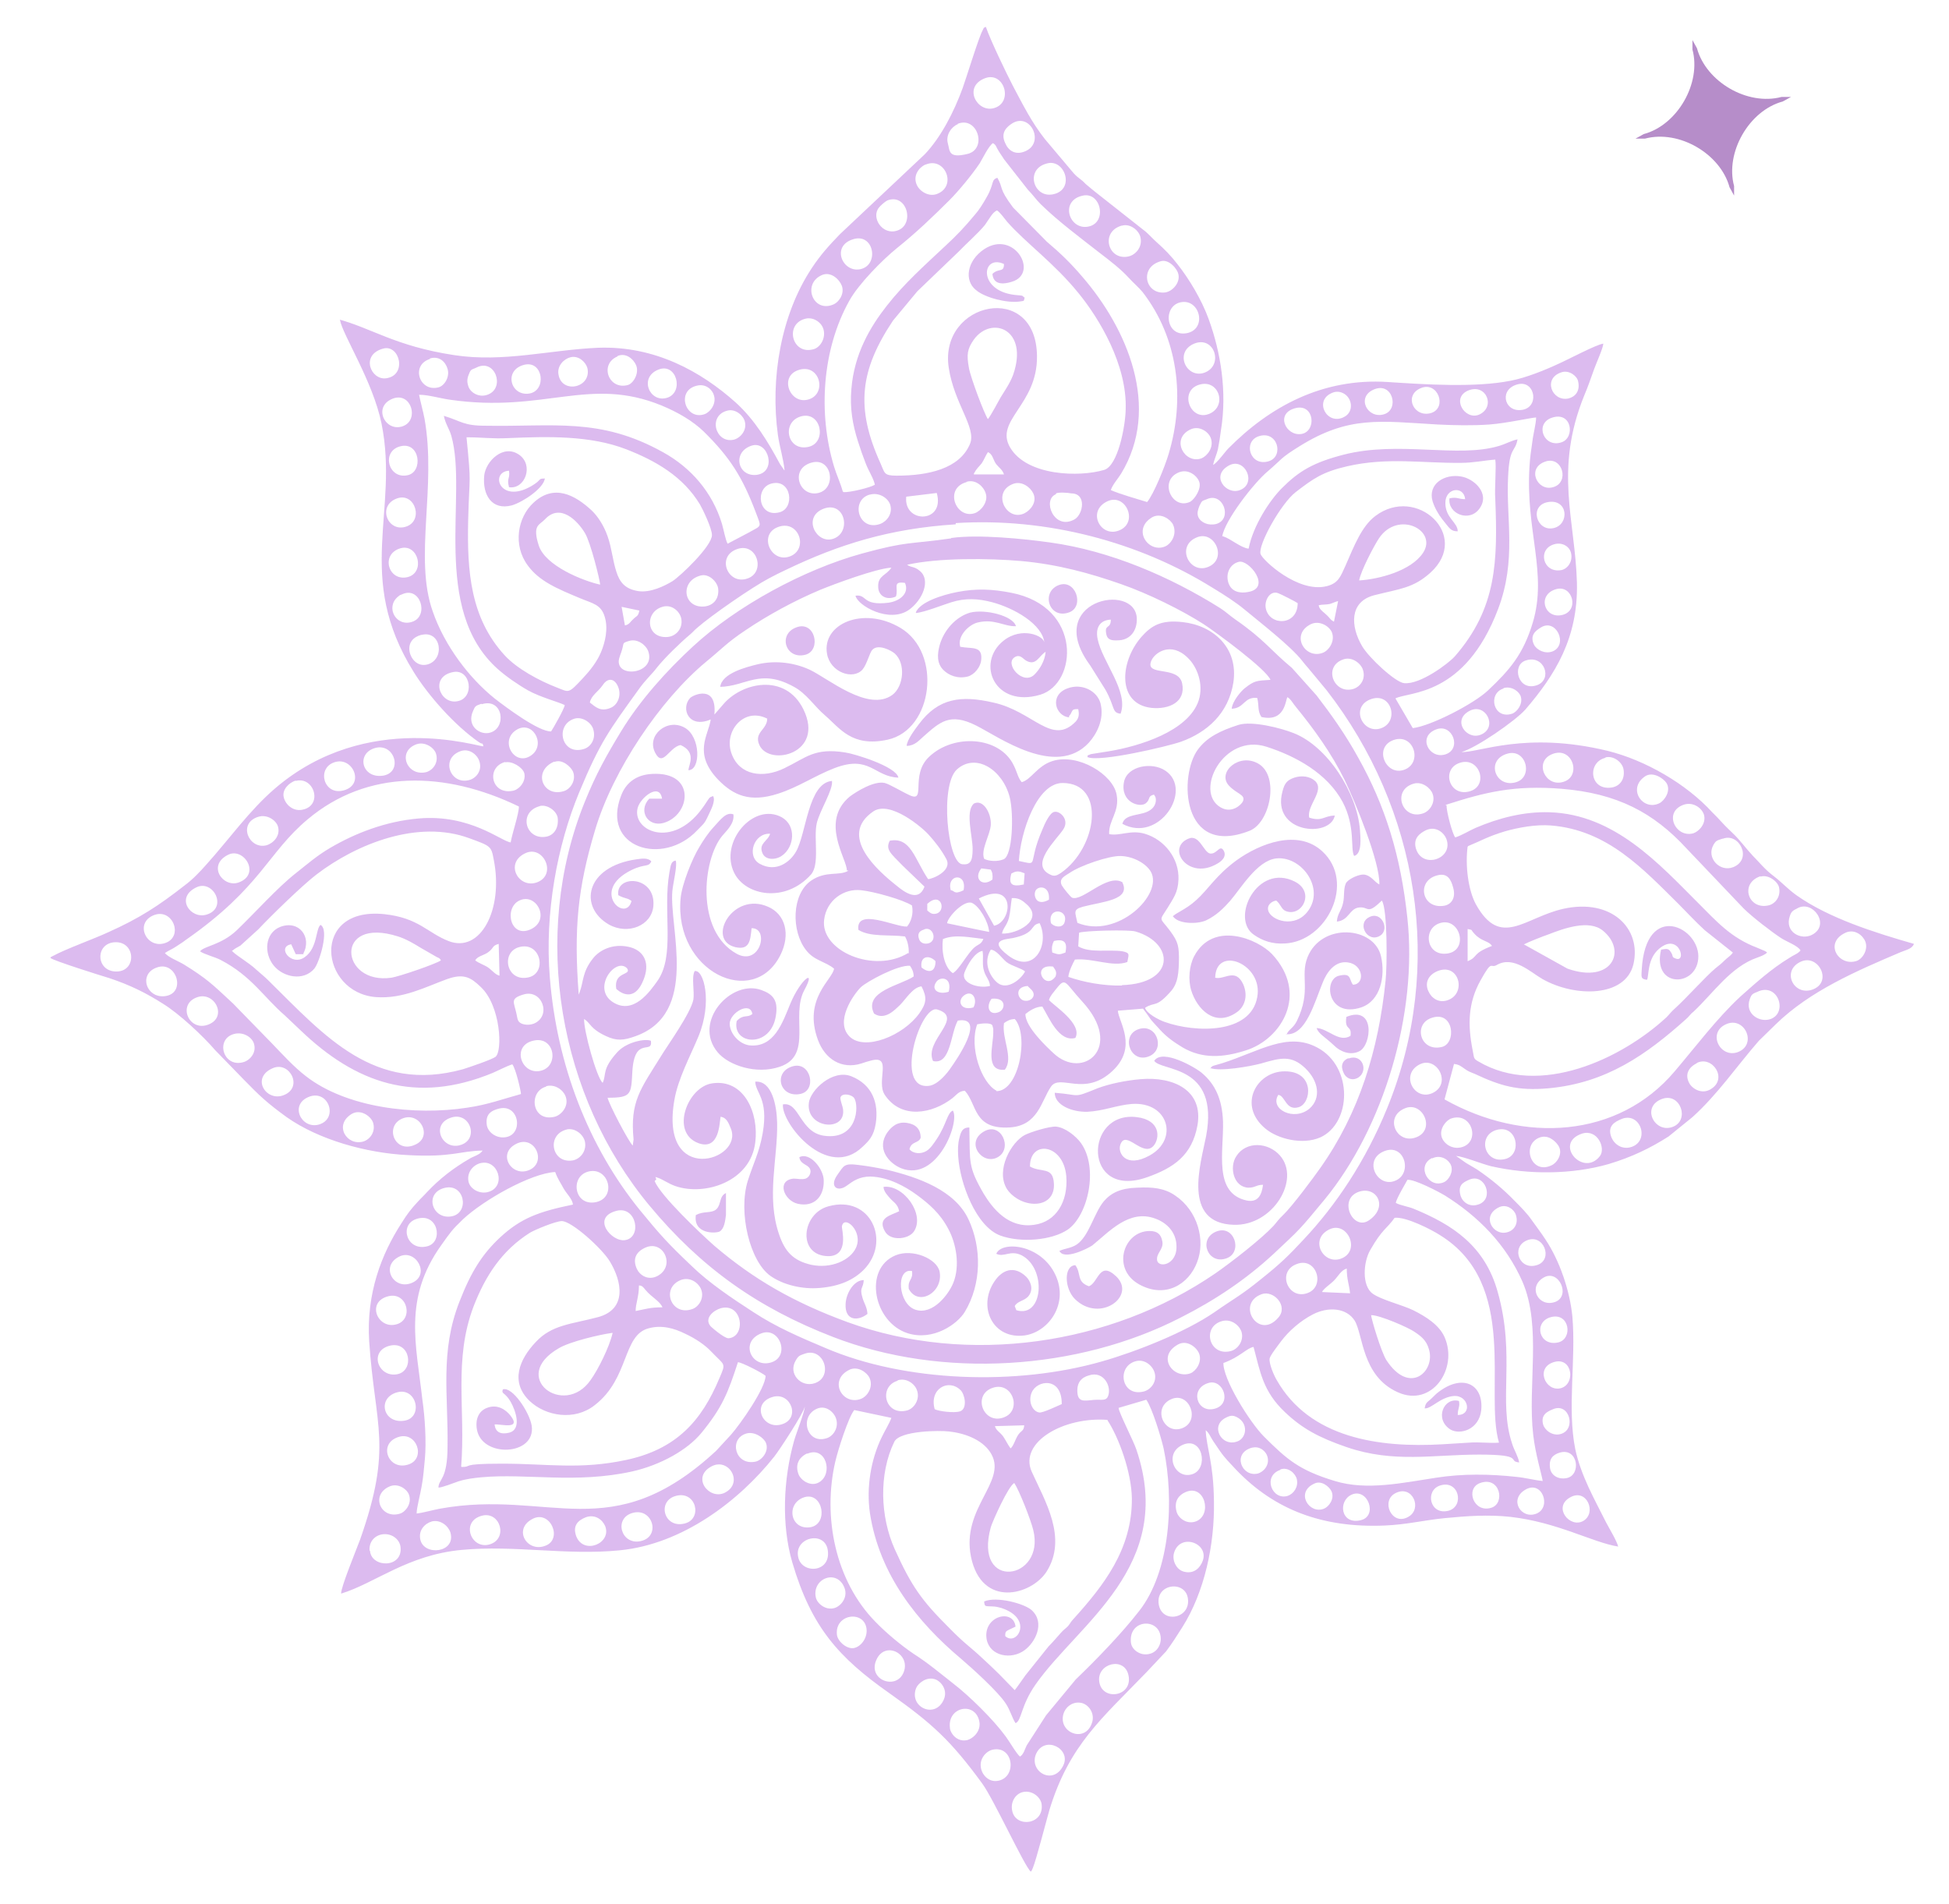 <?xml version="1.0" encoding="UTF-8"?>
<svg id="Layer_1" data-name="Layer 1" xmlns="http://www.w3.org/2000/svg" version="1.1" viewBox="0 0 472.5 461.6">
  <defs>
    <style>
      .cls-1 {
        fill: #cd9ee8;
      }

      .cls-1, .cls-2 {
        fill-rule: evenodd;
        stroke-width: 0px;
      }

      .cls-2 {
        fill: #b68dc9;
      }

      .cls-3 {
        opacity: .7;
      }
    </style>
  </defs>
  <path id="Shape-2" class="cls-2" d="M432.2,24.6h0c-8.2,2.2-14,12.4-11.8,20.5v2.3l-1.1-2h0c-2.2-8.1-12.2-14-20.5-11.8h-2.3l2-1.1h0c8.2-2.2,14-12.4,11.8-20.5h0v-2.3l1.1,2c2.2,8.1,12.2,14,20.5,11.8h2.3l-2,1.1Z"/>
  <g id="_图层_1" data-name=" 图层 1" class="cls-3">
    <path class="cls-1" d="M245.4,439c-.5-2.2.8-4.2,2.6-4.6,2.2-.5,4.2,1.2,4.5,2.8.8,5.1-6.2,6-7.1,1.8h0ZM159.1,285.9l-.2-.6.6.2c1.2.4,2.5,1.4,4.2,2,7.2,2.5,18.3-1.1,19.4-10.6.9-7.1-2.7-15.4-10.4-14.3-6,.8-10.3,11.9-3.4,14.5,5.2,1.9,5.1-5.1,5.4-6.4,1.4.2,1.9,1.4,2.5,2.9,3.1,7.8-17.4,14-13.7-7,.9-5.2,3.9-10.7,5.8-15.3,3.5-8.4,1.3-16.4-.9-15.9-.8,1.6,0,4.8-.3,6.9-.7,3.4-6.2,11-7.9,13.8-4.9,7.9-7.5,10.9-6.6,20.1l-.2,1.5c-1.1-1.1-5.8-10.1-6.1-11.6,5.8,0,5.7-.8,6-6.3.5-8.9,5-4,4.5-7.5-1.2-.6-5.8.2-8.1,2.7-3.9,4.3-2.6,5.4-3.6,7.5-1.5-1.4-4.6-12.7-4.5-15.5,1.6,1,1.4,2.3,5.2,4.1,2.7,1.3,4.4,1.1,7.2.1,15.6-5.5,8.2-26.2,9-35.2.1-1.5,1.3-6.4.8-7.4-1.2.2-1.2,1.3-1.5,2.8-1.7,9.6,1.5,20.3-3,26.5-1.8,2.5-5.7,8.1-10.6,5.1-5.4-3.3.5-11.1,3.3-8.3,1.3,1.8-3.3.7-2.6,5,0,0,4.3,4.4,6.8-2.7,1.4-4-.4-6.8-3.9-7.5-3.8-.8-7,.8-8.6,2.9-2.6,3.3-2.2,5.6-3.2,8.2l-.2.5c-1.2-15.9-.3-25.7,4-40,4.3-14.4,15.7-31.4,26.9-40.7,3.8-3.1,5-4.6,9.5-7.6,5.3-3.6,11.9-7.2,18.1-9.8,3.4-1.4,13.6-5.2,17.3-5.4-1.2,1.9-3.3,1.9-3.2,4.6,0,2.3,2.1,3.4,4.3,2.4.7-2-1-3.8,2.2-3.3,1.1,2.5-1.2,4.4-4,4.8-6.5.8-5.1-2.1-8-1.7.5,2.4,8.2,6.8,13,3.4,3.3-2.4,5.3-7.2,2.6-9.4-1.4-1.2-1.9-.7-3.1-1.5,7.6-1.7,19.7-1.6,27.7-.9,8.8.8,16.5,2.9,24.2,5.6,6.6,2.3,14.7,6.3,20,9.7,2.9,1.9,15.2,10.9,16.2,13.5-3.4.2-3.9.2-6.2,2-.9.7-3,3.1-3.2,5,3.1-.1,3-3,6.2-2.6.5,2.1,0,3,1,4.6,5.7,1.3,5.8-3.9,6.3-4.8.8.4,1.4,1.6,2.1,2.4,4.4,5.4,8.6,11.2,11.8,17.7,2.5,5.2,8.6,19.9,8.4,25.3-1.2-.6-2-2.2-3.7-2.4-1.2-.1-3.4.9-4.2,1.8-.9,1.1-.5,3.6-.9,5.1-.4,1.9-1.4,2.6-1.5,4.5,2.9-.3,3-3,5.2-3.4,2.7-.4,1.9,2,5.7-1.7,1.4,2,1.3,16.1.9,19.5-1.7,16.7-6.4,32-15.8,45.3-1.6,2.3-6.9,9.4-9,11.4-1.1,1-1.5,1.7-2.4,2.7-3,3.2-10.2,8.8-14.1,11.5-25.4,17.4-59.9,22.4-89.1,11.8-13.1-4.8-22.8-10.4-32.3-18.5-3.5-3.1-13-12.1-14.5-15.7h0l.4-.4ZM331.8,222.4c-2.9,1.6-.2,6.3,2.8,4.4,2.4-1.5.3-6.2-2.8-4.4ZM326.9,256.5c-1.5.6-2,1.9-1.1,3.7.6,1.2,2,1.9,3.5,1,2.5-1.6,1-5.9-2.4-4.6h0ZM210.3,318.5c-.1-1.7-.8-2.5-1.2-3.9-.8-2.6.2-2.2.3-4.3-2.4,0-4.3,3.2-4.4,5.8-.2,4.1,3,4.2,5.3,2.4h0ZM168.7,294.5c-.7,4.8,5,4.5,5.8,4,1.1-.7,1.3-2.5,1.5-4v-5.3c-1.7.8-1.1,2.7-2.3,3.9-1.2,1.1-3.1.4-4.9,1.4h-.1ZM256.5,141.9c-4.2,1.8-2.1,8.4,2.8,6.5,3.7-1.5,1.4-8.3-2.8-6.5ZM193,152.1c-4.5,1.7-2.5,7.9,2.3,6.6,3.9-1.1,2.3-8.4-2.3-6.6ZM294.7,298.6c-4.3,1.9-1.8,8.1,2.7,6.4,4-1.5,1.8-8.4-2.7-6.4ZM192.1,258.5c-4.7,1.4-3.1,7.6,1.8,6.7,4.3-.7,2.7-8.1-1.8-6.7ZM275.7,249.6c-4.1,1.8-1.4,8.6,3.2,6.3,3.7-1.9,1.3-8.2-3.2-6.3ZM238.5,274.3c-4.6,2.7-.3,8.3,3.4,6.2,3.7-2.1.8-8.7-3.4-6.2ZM288.1,203.3c-5.5,2.3,0,10.3,7.1,6,.7-.4,2.4-1.6,1.4-3.2-.9-1.4-1.6,1-3.2.8s-2.6-4.8-5.3-3.6h0ZM326.4,246.5c-.5,3.5,1.4,1.9,1,4.6-2.8,1.7-5.3-1.7-8.2-1.9.4,1.4,2,2.1,4.3,4.3,1.3,1.3,3.8,2.5,6.1,1.3,2.9-1.5,3.9-11.2-3.2-8.3h0ZM165,180.6c4,1.8,1.9,4.9,1.9,6.1,3,0,3-8.1-.9-10.3-4.2-2.4-9.3,1.8-7.2,6,1.9,3.8,3.4-1.3,6.2-1.8ZM193.8,280.6c.3,1.9,2.6,1.6,2.7,3.3,0,.9-.6,1.6-1.2,1.8-1,.3-1.9,0-2.9,0-4.2.4-2.4,5.3,1,6.1,4,.9,6.4-1.8,6.3-5.6,0-2.9-3.4-7-5.9-5.7h0ZM218,293.6c-1.9,1-5.5,1.5-3.4,5,1.4,2.3,5.6,1.8,6.9,0,2.9-4.1-2.4-11.5-7.3-10.9,0,1.1,1,2.1,1.6,2.8.9,1,1.9,1.4,2.2,3.2h0ZM260.6,306.7c-2.7.2-2.6,5.6,0,8.2,6,5.9,15-.7,10-5.5-4.1-3.9-4.3,1.5-6.6,2.4-3.1-1.1-1.8-3.1-3.3-5.1h0ZM323.5,197.7c-2.7.1-2.9,1.5-6.1.5-.7-2.9,3.9-6.6,1.4-8.9-1.2-1.1-3.2-1.4-5-.8-1.8.6-2.4,1.4-2.9,3.4-2.7,10.1,11.6,11.3,12.7,5.8h-.1ZM220.5,278.5c.5-1.9,2.2-1.3,2.7-2.7,0-2.2-1.3-3.3-3.3-3.6-2.4-.4-3.8,1-4.7,2.2-2.9,4,.3,7.6,3.3,8.8,8.7,3.4,14.3-11.3,12.5-14-1.4.6-1.5,3.3-3.9,6.9-.6.9-1.5,2.3-2.5,2.9-1.3.8-3.2.7-4.1-.4h0ZM232.8,156.8c-.8-2.6,2.1-5.4,4.2-5.9,4.1-1,6.4,1,9.3.9-.7-2.6-7.6-4.2-11.1-3.3-3.5,1-6.4,4.3-7.4,7.9-.6,2.2-.7,4.4.9,6,1.3,1.3,3.4,2.2,5.9,1.6,1.5-.4,3.2-2.2,3.3-4.3.2-3.2-2.4-2.4-5-2.9h0ZM279.8,192.7c.3.4.5.7.4,1.6-.2,1.5-1.5,2.4-3,2.8-2.2.6-4.6.6-5.1,2.6,8.9,4.8,17.3-8.3,10.4-12.9-3.3-2.2-9.2-1.1-10,2.7-1,5,3.9,6.4,5.3,5.2,1.2-1,.3-1.7,2-2.1h0ZM149.9,217c1.6.9,2.2.6,3.2,1.4-1.4,5.5-10.2-2.5,0-7.5,3.3-1.6,4.1-.6,4.8-2.1-.8-.9-2.2-.7-3.6-.5-12.5,1.8-14,11.6-6.7,15.8,4.6,2.6,10.4.3,10.8-4.5.6-7.4-9.3-7.7-8.5-2.5h0ZM271.7,172.9c1.9-5.4-4.5-12.5-5.6-18-.6-2.9.7-4.6,3.2-4.7,0,2.4-1.6,1-1.1,3.5.3,1.6,1.6,1.6,3.2,1.5,2.6-.2,4.3-2.3,4.2-5.3-.4-9-22.9-4.3-11.3,11.4l3.7,5.9c2.4,4.3,1.5,5.6,3.7,5.8h0ZM241.5,303.9c1.9,1,3.4-1,6.2.4,6.1,3.2,5.2,15.3-1.3,13.3l-.4-1c.7-1.3,2.4-1.2,3.4-2.5,1.3-1.7.3-3.7-.6-4.6-3-2.9-5.9-1.6-7.7,1.1-4.2,6.2-.4,14.2,7.4,13.1,5.8-.9,10.6-7.7,7.4-14.6-3.5-7.6-13.2-8.4-14.4-5.1h0ZM172.8,193c-.9.3-.8.4-1.5,1.4-.4.6-.7,1.1-1.1,1.6-7.2,9.9-17.1,5.4-15.6-.2.7-2.5,5.3-6.2,5.9-2.2h-3.1c-2.8,3-.3,6.9,3.4,5.9,6.6-1.8,8.1-12.5-2.7-11.9-4,.2-6.4,2.3-7.5,5.2-5,12.7,10.1,17.3,18.4,8.5,1.4-1.5,1.7-1.4,2.7-3.6.7-1.5,1.8-3.5,1.2-4.7h0ZM189.8,267.8c-.3,4.6,10.8,18.4,19.3,10.2,1.6-1.5,2.7-2.6,3.2-5.6.8-5.1-.9-9.5-5.9-11.5-4.5-1.8-9.9,3.3-10.3,6.4-.8,6.2,8.8,7.2,8.3,1.8,0-.8-.9-2.7-.6-3.2.5-1,2.7-.6,3.3.3,1.2,1.9.8,10.3-7.4,9.1-5.8-.9-5.9-8.2-9.8-7.6h-.1ZM311.8,250.7c4.8.4,6.9-7.8,8.9-12.6.9-2.3,2.9-5.3,6.1-4.8,3.7.5,4.2,5.3,1.2,5.4-1-1.3-.3-2.9-3.3-2.2-4,.8-2.9,10.4,5.3,7.7,4.7-1.6,5.9-7.6,4.8-12.4-1.7-7.3-14.4-8.2-17.8.2-1.9,4.7,1,8.1-2.6,15.5-.9,1.8-2,2-2.5,3.3h-.1ZM186.7,202.1c-.5,1.8-2.8,2.3-1.9,4.6.7,1.9,3.3,1.8,4.8.7,3-2.1,3.5-7.3-.1-9.3-6.8-3.7-15.2,6-11.5,13.5,2.8,5.6,12.4,7.3,18.6.4,2.2-2.5.6-8.8,1.4-12.4.7-3.1,4-8.1,3.7-10.3-5.8.5-6.2,12.7-8.7,17.1-1.4,2.5-4.8,5.2-8.8,3-3.3-1.8-1.5-7.5,2.5-7.3h0ZM182.5,245.7c-1.3,1.2-2.2,0-3.9,1.8-1.2,5.8,8.3,6.7,9.5-1.3.6-3.7-.7-5.2-3.5-6.2-7.3-2.7-16.8,7.7-10.6,15.1,2.7,3.2,9.4,5.4,15,3.5,8.2-2.7,2.6-12.3,6-18.6,3-5.5-.9-2.7-3.4,3.3-1.9,4.6-3.9,10.7-9.9,10.1-2.4-.3-4.7-2.7-4.8-5.2,0-2.7,5-5.6,5.5-2.4h0ZM253.5,158c-.2,2.3-1.5,4.3-2.7,5.5-2.8,2.8-7.4-2.6-4.8-4.2,1.3-.8,2,.4,2.7.8,2.5,1.5,3.2-1.2,4.8-2.1h0ZM222.1,148.6c2-.2,6.3-1.9,8.5-2.6,3.5-1.1,6.6-.9,10,0,5.2,1.4,12.2,5.3,12.6,9.9,0-1.8-5.5-4.1-9.9-.6-6.8,5.4-2.2,16.4,8.9,13.1,9-2.7,10.3-21.3-7-24.7-4.6-.9-8.4-1.1-13.1-.2-3.6.7-9.1,2.4-10.1,5h.1ZM259.1,173.7c1.1-1.2.4-1.9,2.3-1.8.3,1.4.1,2.2-.6,3-5.8,6-10.3-2.5-20-4.6-7.8-1.8-13.3-1.1-18,5.2-.9,1.2-2.9,3.8-3,5.3,1.9,0,3-1.3,4-2.2,4-3.5,6.4-6,12.9-2.7,5.4,2.7,19.3,12.8,27.3,4.1,1.8-2,3.8-5.6,2.8-9.5-.8-3-4.5-5-8.1-3.6-4.4,1.7-2.8,6.7.5,7h0v-.2ZM279.8,257.1c1.5,2.7,15.9.7,12.6,18.3-1.3,6.7-5.9,21.1,6.7,21.5,9.5.3,16.3-11,11.2-16.8-2.8-3.2-8.2-3.6-10.6.2-1.7,2.6-.7,7.4,2.9,7.6,1.8,0,1.9-.7,3.6-.7-.3,2.4-1.2,4.4-4,3.8-8.1-1.8-5.5-11.9-5.7-19.1-.2-5.6-2-9.1-5-11.7-1.4-1.3-9.8-6.2-11.7-3h0ZM293.4,258.9c2.4.9,9.7-.4,12.3-1.1,4.8-1.4,7.4-2.1,10.8,1.2,3.2,3.1,3.8,7.2,1,9.7-3.7,3.2-9.8.2-7.6-3.3,1.7.2,1.8,3.9,4.9,3,3.2-.9,4-8.8-3.4-8.7-6.7,0-11.5,8.2-4.6,13.9,3,2.5,9,4,13.3,2.1,7.5-3.4,8.1-17.1-.8-21.8-7.2-3.8-13.9.9-22.9,3.8-2.2.7-2.6.5-3,1.4h0v-.2ZM256.8,303.1c.9,2.6,7-.5,8-1.2,4-3.2,8.9-8.9,15.3-6.5,2.5.9,4.9,3,5.1,6.3.4,5.2-4.9,5.9-4.7,3.4,0-1.4,1.6-2.4,1.3-4.1-.3-1.8-1.2-2.6-3.1-2.6-6.3,0-9.3,9.1-2.6,12.9,6.4,3.6,12.1,0,14.1-5.3,2.1-5.3.2-12.5-5.3-16.2-2.6-1.8-5.5-2.1-9.2-1.9-3.9.1-6.3,1.2-8.1,3.3-2.4,2.9-3.6,8.5-6.6,10.5-1.4.9-2.8.9-4.1,1.5h0ZM182.2,225c4.4-.1,2.1,9.3-3.6,6.2-10-5.5-8.3-22.8-3.5-28.6,1.1-1.3,3-3,2.7-5.2-1.7-.6-2.9,1-4.8,3.1-1.3,1.4-2.5,3.2-3.5,4.9-1.6,2.6-4.2,8.9-4.5,12.4-1.6,17.7,17.6,26.9,24.2,13.7,2.5-5,1.2-9.9-3-11.7-8.6-3.8-15.1,8.1-7.9,9.8,3.5.8,3.6-1.8,3.9-4.5h0ZM249.7,282.7c0-6.4,8.1-5.5,8.8,2.4.5,6.2-2.5,11.1-7.8,11.8-6.2.9-10-3.9-12.2-7.5-3.9-6.7-3.3-7.6-3.5-16.1-1.6,0-2,.9-2.4,2.5-.4,1.5-.4,2.9-.3,4.5.4,6.5,4.3,17,10.2,19.2,4.9,1.8,12.4,1.2,16.3-1.4,5-3.4,7.6-15.1,3.2-21.1-1.1-1.5-3.7-3.7-6-3.9-1.6-.1-6.1,1.3-7.5,2-3.3,1.7-7.2,8.5-4.4,13.1,1,1.6,3.5,3.5,6.5,3.6,3.1.1,5.1-1.8,4.9-4.9-.2-4.3-3.2-2.5-5.9-4.2h0ZM255.7,264.9c0,3,4.2,4.7,7.9,4.6,4-.2,7.1-1.6,10.8-1.9,8.9-.6,11.4,8.6,4.3,12.5-5.8,3.2-7.8-.7-7.1-2.6,1.3-3.9,5.5,3.3,8.1.2,1.5-1.8,1.7-6.2-4.1-6.9-12.8-1.6-13.1,20,2.4,14.6,6.6-2.3,11-5.4,12.3-12.6,1.5-8.5-5.8-11.9-13.8-11.2-3.5.3-7.5,1.1-10.4,2.2-6.2,2.5-3.9,1.6-10.3,1.1h0ZM263.6,183.5c2.7,1.4,19.6-2.6,22.7-3.7,6.4-2.3,11.5-6.9,12.7-14.3,1.3-8.5-4.9-13.9-12.3-14.7-5.3-.6-7.6.9-10,3.6-5.3,6.1-5.9,16.3,2.5,17.2,4.2.4,8.3-1.4,7.4-5.9s-9.1-1.6-7.5-5.5c.8-2,4.8-4.8,8.9-.7,2.1,2,3.9,6.2,2.6,10.3-2.5,7.5-14.5,11.1-21.7,12.3l-4.4.7c-1.4.6-.6,0-.9.9h0v-.2ZM284.3,222c1.1,2,5.9,2.1,8.1,1.1,2.5-1.2,4.2-2.9,5.8-4.7,2.6-3,6.5-9.7,11.1-10.3,5.7-.7,11.2,6.1,8.5,11.6-2.8,5.5-9,3.8-10.2,1.4-.7-1.5.5-2.6,1.8-2.8,1.1.9,1.2,2,2.2,2.5,3.9,1.7,7.4-4.5,2.3-7.1-9.1-4.6-15.7,9-9.9,12.9,2,1.4,4.4,2.3,7.5,2.1,10.2-.5,17.2-14.8,9.1-22.3-5.9-5.5-15.1-2-20.9,2.2-5,3.7-6.7,6.9-9.7,9.6-2.5,2.3-5.2,3.2-5.7,4h0v-.2ZM220.3,312.4c2.3,4.4,8.4.9,7.5-4.1-.6-3.2-6.6-5.7-10.7-4-7.9,3.3-5.3,16.3,3,18.9,6.1,1.9,12-2.2,13.8-5.2,4.1-6.8,4.1-15.6.9-22.4-3.3-7.1-12.2-10.2-19.6-12-2.4-.5-4.5-.9-7-1.2-3.7-.5-3.6.2-5.2,2.4-2,2.8,0,4.3,2.3,2.6,1.5-1.1,3-2.2,5.7-2.2,4.4.1,8.6,2.5,11.2,4.4,3,2.2,5.7,4.5,7.7,8.3,1.9,3.5,2.9,8.9,1.2,13.1-1.1,2.7-4.9,7.8-9.1,6.5-4.3-1.3-4.9-10.2-.9-9.4.3,2.2-1,2-.8,4.1h0v.2ZM328.2,207.5c2.1-.4,1.6-4.6,1.5-6.3-.7-9.1-7.9-20.3-16.1-23.5-3-1.2-10-3-13.3-2-4.4,1.4-7.7,3-9.9,6-4.6,6.2-4.1,26.2,12.5,19.7,5-1.9,7.3-13.1,2.3-16.2-4.7-2.9-10.2,2-7.3,5.2,1.9,2.1,4.2,2.2,3.4,3.9-.4.8-2.7,3-5.4,1.4-6.5-3.8.7-18,11.1-14.7,7.2,2.3,14.8,6.5,18.5,13.4,3.2,6.1,1.8,11.4,2.8,13.1h-.1ZM183.1,262c-.1,2.9,3.3,4.1,1.8,12.7-.8,4.6-2.3,7.4-3.6,11.5-2.4,7.7.5,19.6,5.5,23.1,3,2.1,7.6,3.3,12,2.9,4.7-.4,8.1-1.9,10.6-4.4,6.7-6.8,1.7-18.2-8.5-15.4-6.6,1.7-7.7,12-.1,12.1,5.2,0,3.2-6.7,3.3-7.2.5-3,5.3,1.2,3.4,5.2-1.4,3-6,5.1-10.8,4.1-4.4-1-6.4-3.2-7.8-7.3-3.2-9.2-.3-18.5-.5-27.2-.1-4-1.2-10.2-5.3-9.9h0v-.2ZM173.2,173.1c.6-7.2-5.1-4.7-5.9-3.9-2.3,2.5-.4,7.5,5,5.2-.5,3.8-4.4,8.1,1.8,14.6,3.7,3.8,7.7,5.6,14.5,3.4,5-1.6,9-4.4,13.7-6.2,8.6-3.3,9.6,2.1,15.5,2.3-.5-2.7-10.7-5.8-12.9-6.1-7.5-1.2-9.5,1.3-14.7,3.8-5.3,2.6-10.9,1.7-12.8-3.4-2.1-5.4,2.9-11.5,8.6-8.6,0,2.7-3.3,3.3-1.9,6.4,2.4,5.3,15.9,2.1,10.7-8.6-4.4-9-15.1-6.6-19.6-1.1l-2,2.3h0ZM174.5,166.5c6.4-.1,9.7-4.6,18,0,3,1.6,5.1,4.9,7.5,6.9,3.6,3.1,6.5,7.8,15.2,5.9,11-2.4,13.3-21,3.1-27.1-9.1-5.4-19.1-.9-17.8,6.3.8,4.5,6.3,6.4,8.6,3.8,1.1-1.3,1.7-4.1,2.4-4.8,1.4-1.5,4.6.2,5.4.9,2.7,2.4,2.2,7.9-.5,10-5.9,4.4-15.8-4.1-20.2-6.1-3.5-1.6-8-2.3-12.4-1.3-2.9.7-8.8,2.2-9.2,5.5h-.1ZM345.4,341.3c.2-1.2.6-1.4,1.3-2,.7-.6,1-1,1.7-1.6,6.1-4.9,11.3-2.2,10.7,4.1-.5,4.8-5.2,6.1-7.5,4.7-3.9-2.5-1.6-7.9,2.1-6.9.3,1.4-.3,1.8-.3,3.4,3.6,0,2.6-4.9-1-4.6-3.2.3-5.3,3-6.9,3h-.1ZM353.5,128.8c-1.9,0-2-.7-3.9-3-.8-1-1.8-2.7-2.3-4.3-1.2-4.2,2.9-6.7,6.9-6,3.1.5,7,4,4.6,7.6-2.4,3.7-7.9,1.5-7.4-2.3,1.9-.4,2.1.2,3.8.2-.3-3.3-4.8-2.8-4.8.9s3,4.7,3,6.9h0ZM132.1,115.9c-.2,2.4-5.3,5.8-8,6.6-4.9,1.3-7.2-2.6-6.7-7.3.4-3.4,4.6-7.6,8.4-5,3.7,2.5,1.5,8.5-2.4,7.9-.6-2.3.3-2,0-4-4.7.3-2.3,8.1,5.3,3.8,2.8-1.6,1.6-1.9,3.3-1.9h0ZM123.8,339.8c-1.4-2.4-2.3-1.8-1.9-3,2.3-.8,6.5,5.6,7,8.8,1.1,7.3-12.2,7.9-13.3.8-.4-2.6.6-4.4,2.4-5.1,2.7-1.1,4.8.6,5.8,1.9,2.7,3.5-2.6,1.9-3.9,2.1.2,1.8,1.4,2.5,3.5,2,3.2-.8,1.6-5.4.4-7.5h0ZM73.6,231.3h-1.9l-1.1-2.4c-3.6.6,0,5.5,3.3,3.1,3.1-2.2,2.6-6.8,3.8-7.8,2.2,1.1-.3,9.2-1.5,10.6-2.6,3.1-7.5,2.1-9.8-.7-2.5-3-2.2-7.9,1.5-9.4,4.6-1.8,7.8,2.5,5.6,6.5h.1ZM238.6,388.2c3-1.3,9.7.5,11.5,2.1,3.4,3.1.8,7.9-1.7,9.7-3.2,2.4-8.4,1.5-9.2-2.6-1-5.7,6.5-7.6,7-3.1-2.4,1.2-2.5.9-2.5,2.3,2.8,2.6,7-4.2-.9-6.8-.7-.2-1.5-.4-2.3-.4-1.5-.1-1.8.2-1.9-1.1h0ZM399.2,237.5c-1.4-.2-1.3-.6-1.2-2.3.9-17.2,14.5-10.3,13.7-2.7-.7,6.9-11.2,6.9-9-2.3,1.6-.3,1.9-.3,2.6,1,.3.6,0,.8.8,1.1,3,1.4,1-6.5-3.9-2.3-2.9,2.5-2.4,6.4-2.9,7.5h-.1ZM248.4,72.2c-.3.8.2.7-1.3.9-2.9.4-8.3-.9-10.5-2.8-2.9-2.3-2.2-7.1,2-9.9,7.3-4.8,13.4,5.9,6.7,7.9-2.2.7-4.5.7-4.7-1.9,1.5-1.5,2.8-.2,2.8-2.4-5.4-2.5-6.5,6.5,2.7,7.5,1.8.2,1.6,0,2.2.6h.1ZM241.6,264.4c-3.7-1.9-6.7-10.6-4.7-16.1.8-.2,3.4-.5,3.7.3l.2.8v.9c0,3.2-2.1,9.5,2.8,9,2.2-2.8-.8-7.6-.2-11.3.9-.6,1.4-.9,2.6-1,3.5,3.8,1.1,17.6-4.5,17.5h0ZM232.2,247.4c7.2-1.2-.6,9.9-1.6,11.3-.9,1.4-3.2,4.2-5.3,4.5-8.7,1.2-2.2-19.7,1.9-18.5,6.8,2-3.3,7.5-1,12.5,4.3,1,4.2-6.6,6-9.8h0ZM240.4,242.1c3.7-.4,3.4,2.7,1.6,3.3-2.3.8-3-1.5-1.6-3.3ZM236,244.2c-3.1.9-4-1.6-2.3-2.9,2-1.5,3.4.9,2.3,2.9ZM254.3,242.4c.3-1,1-1.7,1.6-2.5,2.5-3.2,2.1-1.9,6.4,2.8,10.4,11.2.2,19.3-6.9,12.6-1.5-1.4-6.9-6.4-6.8-9.5,1-.8,2.5-1.8,4.1-1.8,1.6,2.6,4,8.7,8,7.6,1.8-3.4-5.2-7.8-6.4-9.2h0ZM249.2,239.1c.5.5,1.4,1.1,1.4,2s-1,1.6-2,1.5c-1.8,0-3-3.4.6-3.6h0ZM230,240.4c-2.4.8-4.4-.4-3-2.4,1-1.4,3.9-1.1,3,2.4ZM240,239c-2.8.7-7.1-.7-6.2-3.2.7-1.9,2.5-5,4.4-5.3.3,1.8-.2,3.2.4,5,.4,1.3,1.3,2.1,1.4,3.4h0ZM223.4,239.1c1.4,2.7,1.2,4.1-.5,6.5-3.9,5.5-13.4,9.3-17,5.6-3.5-3.6.9-10,2.8-11.9,1.5-1.4,8.9-5.4,11.9-5.2.5.7.9,1.5.9,2.6-3,2.1-12.3,3.6-9.6,9,2.7,1.8,5.2-1.1,6.3-2.1,1.4-1.4,3.1-4.3,5.2-4.5h0ZM255.9,236.7c-2.6,3.7-6.1-3.1-.6-2.4.5.8,1,1.2.6,2.4ZM248.5,235.5c-.9,1.8-4.2,4.6-6.6,2.8-1.8-1.4-3.7-4.9-1.7-8.1,1.4.1,2.7,2.1,3.8,3,1.3,1,3.9,1.6,4.5,2.3h0ZM223.4,234.5c-.4-2.8,1.9-3.1,3.4-1.5,0,2.9-1.9,2.8-3.4,1.5ZM255.1,230.8c-.2-1.1,0-1.9.4-2.7,2.6-.6,3.3.4,2.8,2.8-1.6.6-1.6.5-3.2,0h0ZM272,238.9c-4.5.1-9.3-.8-13-2.1.1-1.3,1.1-3.3,1.6-4.2,4.4-.4,9.1,1.9,12.7.6.3-1.8.8-2.2-1.2-2.6-3.1-.5-7.9.5-10.7-1.2l.2-3.3c1.1-.5,12.2-.8,13.7-.3,9.5,2.8,9.7,12.6-3.3,13h0ZM252,223.7c2.6,5.2-1.3,12.7-7.6,7.9-5-3.8-.5-3.9,1.1-4.2,5.8-1.2,4.1-3.2,6.5-3.6h0ZM228.7,227.6c2.9-1.2,6.7-.3,9.7,0-.5,1.3-1.1,1.2-2.1,2-1.7,1.4-3.8,5.5-5.3,6.3-2.1-1.4-2.8-5.3-2.4-8.3h.1ZM224,225.3c2.1-.9,3.3,2.5,1.3,3.3-1.1.4-2.2,0-2.5-1-.7-2,1.2-2.2,1.3-2.3h-.1ZM229.6,223.8c.2-1.6,4.2-5.8,6.1-4.9,1.7.8,3.9,4.4,4.1,7-.3,0-10.1-2.1-10.2-2.1h0ZM254.8,223.8c-1-4.1,4.6-3.5,3.2,0-.6,1.2-2.4.9-3.2,0ZM242.9,226.4c.2-1.4,1.2-2,1.7-3.9.4-1.7.4-3,.7-4.8,1.8-.1,2.7.7,3.7,1.6,4.1,3.8-2.5,7.2-6.1,7h0ZM220.2,231c-8.3,5.1-21.4-.5-20.4-8.1.6-4.7,4.8-7.6,9-7.1,3,.3,10.2,2.3,12.3,3.7.4,2-.2,3.9-1.2,5.1-2.7.2-12.5-4.7-11.8.8,2.9,1.8,7.3,1.1,11.3,1.6.6,1,1,2.6.9,4.1h-.1ZM224.8,219.1c3.5-3.2,4.7,2,2,2.4-1,.2-1.5-.4-2-.8v-1.6h0ZM237.3,217.8c9-4.6,8.2,5.7,3.7,6.6l-3.7-6.6ZM254.3,218.1c-.6.3-1.6.8-2.5.4-.7-.3-1.2-1.5-.8-2.5.6-1.4,3.6-1.4,3.3,2.1ZM230.5,215.8c-1.1-3.9,4-4.4,3.1,0-2.4,1.2-2.2,0-3.1,0ZM245.3,211.7c1.2-.7,1.9-.5,3.1,0l-.2,2.7c-2.8.6-3.8.1-3-2.7h0ZM272,213.8c-3.7-2-9.6,4.8-12.1,3.8-.4-.2-2.1-2.3-2.5-3-.8-1.7.9-2.3,1.9-3,2.6-1.8,9.6-4.2,12.4-4.1,3.2.1,6.2,1.9,7.3,3.8,3.1,5.5-8.1,16.4-17.8,12.4-.5-2.5-1.2-3.2,1.3-3.9,4.9-1.3,11.9-1.6,9.5-6.1h0ZM240.6,213.2c-2.4,1.9-4.7-.2-2.7-2.7l2.3.3c.4.7.5,1.3.4,2.5h0ZM224.1,215c-1.4,3.7-4.8,1.3-6.6-.2-4.7-3.7-14.4-12.2-5.8-18.1,4.1-2.8,12,4,13.4,5.6,1.4,1.5,3.2,3.8,4.3,5.9,1.6,2.9-3.4,4.9-4.4,4.9-3.3-4.9-4.2-10.3-9.3-9.3-1.1,2.2.3,3.1,3.2,6.1l5.2,5h0ZM247,208.8c.4-7.2,4.4-19,10.6-19,10.6,0,8.4,15.7-.4,21.8-.8.5-1.5,1-2.6.4-5.2-2.4,1.7-8.6,3.2-11,1.5-2.3-.8-4.5-2.2-4.2-1.1.2-2.3,2.8-2.9,4.3-3.8,8.7-.5,8.7-5.7,7.6h0ZM236,194.9c-2,1.9-.2,7.9-.2,10.9s-.6,3.9-2.5,3.7c-3.6-.3-5.5-19.2-1.3-23,4.6-4.1,11.1.1,12.8,6.8,1,4.1.7,14.1-1.5,15-1.5.6-3.4.5-4.7-.1-.9-2.2,1.4-5.7,1.6-8.2.2-2.8-1.9-6.6-4.3-5.1h0ZM205.6,211.1c-2.2,1.3-5.4-.1-9,2.4-4.7,3.3-4.8,12.2-1.2,16.8,2,2.6,4.6,2.7,6.8,4.5-.3,2.6-7.6,7.3-3.9,17.3,1.7,4.6,5.7,7.2,10.5,5.7.9-.3,1.5-.5,2.3-.7,5.4-1.5,1.2,5,3.4,8.3,4,6,11.5,4.6,16.4.8,1-.8,1.5-1.7,3-1.8,3,3.2,2,9.4,10.8,8.9,7-.4,7.7-6.4,10.1-9.9,2.2-3.2,8.1,2.6,14.9-3.8,6.2-5.8,1.5-11.9,1.3-14.6l6.1-.5c2.6,3.4.7,1.4,4.2,5.2,1.6,1.7,3.1,2.8,5.4,4.2,4.8,2.8,9.8,2.5,15.4.7,8.5-2.7,15.3-13.6,6.3-23.3-3.5-3.7-14.3-8.2-18.9.5-1.2,2.3-1.5,5.7-.7,8.3,1.4,4.5,5.7,9,11,5.3,1.8-1.2,2.9-3.8,1.6-6.8-1.9-4.1-4.6-1-6.8-1.6.2-8,11.7-3.3,10.2,4.7-1.6,9-15,8.7-22.5,6-1.4-.5-4.3-2-4.7-3.4,2.3-1.5,2.6,0,5.8-3.5,1.9-1.9,2.3-3.9,2.4-7.4.1-4.1-.2-5.1-2.1-7.7-2.6-3.5-2.8-2.2-.6-5.7,1.3-2.2,2.5-3.6,2.6-6.8.2-5.1-3.4-9.7-8.2-11.1-3.4-1-5.9.6-8.6.1-.2-3.3,2.6-5.4,1.8-9.6-.9-4.9-9.4-10.1-15.6-8.1-3.7,1.2-5.1,4.5-7.4,5.1-.9-1-1.1-2.4-1.9-4-3.4-7.2-14.7-7.8-20.6-2.1-4.6,4.4-.6,11.1-4.6,9.3-1.8-.8-4.9-2.7-6.1-3-2.6-.6-6.9,2.1-8.5,3.3-7.3,6.1-.6,15.2-.7,17.9h.3ZM230.6,130.5c-10.4,1.5-10.4.6-21.7,3.7-14.1,3.9-30.3,12.7-40.9,22.5-6.4,5.9-12.9,13.1-17.5,20.7-3.4,5.6-6,10.2-8.7,16.9-13.2,32.5-6.3,71.6,15.7,98,12.4,14.9,26.1,24.7,44.5,31.8,26.4,10.2,59.3,8.1,84.2-4.7,8.5-4.3,15.9-9.3,22.5-15.4,6.5-6.1,6.2-5.7,12.4-13.2,14.3-17.4,22.6-45,20.1-68.2-1.6-15.2-5.4-27.3-11.9-38.9-3.2-5.8-6.5-10.4-10.1-15.1l-6-6.7c-5.3-4.4-6.6-6.8-13.8-11.8-1.3-.9-2.2-1.8-3.6-2.7-12.1-7.6-26.7-13.9-41.2-15.9-6.4-.9-17.4-2-23.9-1.1h-.1ZM237.8,428.5c-.4-2.2,1.3-4.1,3-4.4,5-.9,5.8,6.9,1,7.6-2.1.3-3.7-1.4-4-3.2h0ZM257.8,427.9c-2.4,5.1-8.5,1.5-6.6-2.8,2.1-4.5,8.5-1.2,6.6,2.8ZM230.3,418.9c-.7-5.2,6.1-6.5,7.1-1.7.5,2.2-1.2,4.1-2.9,4.6-2.6.6-4.1-1.8-4.2-2.8h0ZM264.8,417.4c-1.5,5.3-8.3,2.7-7-1.9.4-1.5,2.1-3.2,4.4-2.7,1.7.4,3.2,2.4,2.6,4.6ZM228.8,412c-2.1,4.8-8.5,1.8-6.7-2.8.5-1.2,2.6-2.9,4.7-2.1,1.5.6,3,2.7,2,4.9ZM266.5,407.7c-.7-4.5,6.2-6.3,7.1-1.5,1,5.1-6.4,6.2-7.1,1.5h0ZM219.1,405.3c-1.7,4.5-8.7,2-6.7-2.8,2-4.9,8.4-1.7,6.7,2.8ZM274.2,398.4c-.8-5.7,6.2-6.3,7.1-2.1.5,2.2-.8,4.2-2.6,4.6-2.2.6-4.3-1-4.5-2.6h0ZM202.9,396.3c-.6-5.2,6.9-6.1,7.2-1.2.1,2.2-1.5,4.1-3.1,4.4-1.7.3-3.9-1.6-4.1-3.2h0ZM280.9,388.8c-.7-5,6.6-5.8,7.1-1.2.6,4.8-6.4,6.1-7.1,1.2ZM197.8,387.3c-1.1-4.7,5.3-7.2,7-2.2.7,2.2-.9,4.2-2.5,4.7-2.1.6-4.1-1-4.5-2.5ZM291.6,378.3c-.6,1.7-2.1,3.3-4.5,2.7-1.8-.4-3-2.6-2.5-4.5,1.4-5,8.5-2.5,7,1.8h0ZM193.5,377.4c-1-4.8,6.6-6.5,7.2-1.5.7,5.4-6.4,5.7-7.2,1.5ZM245.9,359.5c1.2,1.8,4,8.9,4.6,11.4,3,12.2-14.6,14.9-10.3-.7.4-1.4,4.3-10.1,5.7-10.7h0ZM89.6,375.9c-.2-2.2,1.3-3.8,3.3-4,2.2-.2,4,1.3,4.2,3.1.6,5.2-7.1,5.1-7.4.9h0ZM101.9,373.2c-.5-2.3,1.1-3.9,2.8-4.4,2.1-.5,4,1.1,4.5,2.7,1.4,4.9-6.4,5.8-7.3,1.7h0ZM142,367.8c2.2-.8,4,.5,4.7,2.1,1.7,4.2-5.2,7.1-7,2.5-.9-2.5.3-3.8,2.3-4.6h0ZM128.9,368.3c4.4-2.6,7.7,4.8,3.3,6.4-4.4,1.7-7.8-3.9-3.3-6.4h0ZM116.9,367.4c4.4-1.1,6.4,5.7,1.7,7-4.5,1.2-7-5.7-1.7-7h0ZM153.5,366.7c4.8-1.2,6.8,5.9,1.7,6.9-4.7.9-6.5-5.7-1.7-6.9h0ZM380.6,363c4.1-2.4,6.6,3.8,3.2,5.7-3.2,1.8-7.4-3.3-3.2-5.7ZM195.1,362.9c4.4-1.2,5.8,6.5,1.4,7.3-5,.8-6.1-5.9-1.4-7.3ZM163.9,362.6c4.9-1.3,6.5,5.6,2.1,6.7-5.1,1.3-6.8-5.5-2.1-6.7ZM327.7,362.3c3.9-1.7,6.4,5.2,2.2,6.2-4.9,1.2-5.6-4.7-2.2-6.2ZM287.4,361.7c4.7-2.1,6.6,5.6,2.5,7.1-2.2.8-4.3-.8-4.7-2.5-.6-2.5.6-3.9,2.2-4.6h0ZM338.4,361.9c4.1-2,6.5,3.9,3,5.8-4,2.3-6.8-4-3-5.8ZM369.8,361.1c4.1-2.4,6.4,4.3,2.7,5.8-3.7,1.5-6.8-3.4-2.7-5.8ZM94.5,360.3c1.9-.8,4,.5,4.6,1.9.9,2.2-.8,4.3-2.1,4.7-4.7,1.5-7.3-4.6-2.5-6.6ZM349.1,360.1c4.6-1.5,6,5,2.1,6.1-4.6,1.2-5.8-4.9-2.1-6.1ZM358.8,359.5c4.9-1.8,6.2,5,2.7,6-4.3,1.3-6.3-4.7-2.7-6ZM318.7,359.6c1.7-.8,3.6.8,4.1,1.9.8,1.8-.6,3.7-1.8,4.2-3.6,1.5-7.1-4-2.3-6.1h0ZM310.4,356.2c1.9-.7,3.7,1,4,2.4.4,1.9-.8,3.5-2.2,4-3.8,1.2-6.2-4.8-1.8-6.3h0ZM172.6,355.4c4.2-2.1,7.8,4.2,3,6.5-3.8,1.7-8.1-3.9-3-6.5ZM195.7,352.4c4.5-2,6.4,4.8,2.9,6.9-2,1.2-4.4-.4-5-1.9-.8-2.1-.2-4,2.1-5.1h0ZM378.2,352.1c4.4-1.2,5.2,5.5,1.6,6.2-2.1.4-3.7-.7-4-2.3-.4-2.4.7-3.4,2.4-3.9h0ZM268.5,344.3c2.7,4.1,5.8,12.5,5.9,18.9.1,12.4-6.9,21.2-14.2,29.3-.6.6-.7,1-1.3,1.7-.6.6-1.1.9-1.7,1.6-1.1,1.2-1.8,2.1-3,3.3l-5.6,7c-.6.8-2,2.9-2.6,3.6l-3.8-3.9c-1.4-1.4-2.5-2.4-4-3.8-3.3-3.1-4.2-3.4-8.3-7.6-6.4-6.4-8.9-9.8-13-18.9-3.5-7.8-3.9-18.2-.1-26,1.3-2.7,11-2.8,13.3-2.5,4.5.5,8.6,2.4,10.3,5.6,3.6,6.7-7.4,13-5,24.8,2.6,12.5,14.6,9.3,18.3,3.6,5.2-8.2-.4-17.2-3.6-24.3-3.1-7.1,7.8-13.4,18.6-12.5h-.2ZM303.7,350.9c1.8-.4,3.3,1,3.6,2.3.5,1.9-.9,3.6-2.4,4-3.9.9-6.3-5-1.3-6.3h0ZM286.8,350.2c4.8-2,6.2,5.7,2.4,7.1-4.3,1.6-7.3-5-2.4-7.1ZM96.4,348.4c4.6-1.7,7,5.2,2.6,6.6-4.8,1.6-7.4-4.9-2.6-6.6ZM180.9,347.5c2-.6,4.3,1,4.8,2.3.8,2.1-1.1,4.2-2.5,4.5-5,1.1-6.6-5.5-2.3-6.8ZM297.3,343.6c1-.5,1.6-.6,2.7,0,2.7,1.5,2.2,5,0,5.8-3.9,1.5-6.8-3.9-2.7-5.8h0ZM241.2,345.7l7.1-.2c-.1,1.6-.8,1.1-1.7,2.7-.5.9-.9,2.3-1.6,2.9-.5-.6-1.3-2.2-1.8-2.9-.8-1.1-1.7-1.4-2-2.5h0ZM198,341.5c2.2-1,4.2.8,4.7,2.4.7,2.2-.7,4.2-2.2,4.7-4.9,1.7-6.8-5.2-2.5-7.1ZM376.5,341.6c4-1.7,5.7,4.9,1.9,6-2,.6-3.9-.9-4.3-2.3-.6-2.3.9-3.1,2.4-3.7ZM284.1,339.1c4.3-1.7,7,5.4,2.5,7.1s-7.4-5.1-2.5-7.1ZM187.4,338.6c4.4-1.2,6.8,5.4,2,6.7-4.6,1.3-7.4-5.2-2-6.7ZM96.3,337.5c4.8-1.3,6.4,6.3,1.6,6.9-5.1.7-6.5-5.6-1.6-6.9ZM271.1,341.3l6.8-2c1.4,2,3.5,8.8,4.2,11.8,2.6,12.4,1.7,29.8-6,39.5-4.2,5.4-10.4,11.8-15.3,16.5l-7.2,8.7-4.7,7.3c-.5,1-.7,2.1-1.6,2.7-.7-.4-2.8-4-3.5-4.9-3-4.1-8.8-9.8-12.7-12.8-3.2-2.5-6-4.9-9.6-7.2-3.1-2.1-6.7-5.1-9.3-7.8-9.7-9.9-12.8-25.4-9.7-38.8.7-3,3.2-10.8,4.6-12.5l9,1.9c-.5,1.4-1.7,3.3-2.3,4.6-2.7,5.5-3.8,12.3-2.9,18.5,2.3,14.9,11.5,26.4,22.1,35.3,2.7,2.3,9,8,10.8,10.8,1.1,1.6,1.5,3.4,2.4,4.8,1.5-.6,1.2-4.1,4.8-9.3,10.4-14.9,34.1-28.7,24.5-57-.6-1.9-4.4-9.3-4.3-10.1h-.1ZM226.6,341.6c-1.4-5,3.4-7.5,6.3-4.6,1,1,1.7,4.4-.1,5.1-1.5.5-5.2,0-6.2-.5ZM240.7,336.4c4.8-1.6,7.2,5.6,2.6,7.2-4.9,1.8-7.7-5.5-2.6-7.2ZM257.3,340.4c-.9.4-4.5,2.1-5.3,2-1.7-.2-2.8-2.7-1.9-4.8,1.2-3.1,7.4-4,7.3,2.8h-.1ZM217.6,334.6c2.2-.7,4.2.9,4.7,2.4.8,2.1-.6,4.4-2.4,4.9-5.4,1.4-7-5.8-2.3-7.2h0ZM293.1,335.2c3.5-.9,5.7,5.2,1.3,6.3-4.3,1.1-6.1-5-1.3-6.3ZM264,333.4c3.6-1.2,5.6,2.8,4.6,5.1-.4,1-1.4.8-2.6.8-2.3,0-4.6,1.1-4.8-1.7-.2-2.5,1-3.7,2.8-4.2h0ZM206,332c2-.9,4.2.7,4.8,2,1,2.2-.5,4.5-2.1,5.1-4.5,1.7-8-4.6-2.7-7.1h0ZM275.2,330c2.2-.7,4.2,1,4.7,2.7.7,2.3-1,4.2-2.6,4.6-5.4,1.4-6.7-5.9-2.1-7.3h0ZM377,330.1c4.2-1,5,5.4,1.4,6.4-3.8,1-6.4-5.2-1.4-6.4ZM195.2,328.1c4.6-1.5,6.9,5.7,2.3,7.2-3.3,1.1-6.5-2.3-4.6-5.5.7-1.2.9-1.2,2.3-1.7h0ZM94.5,326.2c5-1.2,6,6,1.9,6.9-4.7,1-7.1-5.6-1.9-6.9ZM285.6,325.9c2.2-1.2,4.5.7,5.1,2.2.8,2.1-.8,4.3-2.1,4.8-4.2,1.5-8.3-4.1-3-7ZM184.6,323.2c4.5-1.7,7.1,5.8,2.2,7.1-4.7,1.3-7.5-5.1-2.2-7.1ZM296.4,320.2c2.2-.5,4.1,1.1,4.6,2.7.6,2.2-1,4.2-2.6,4.6-5.3,1.4-7.2-6-2-7.3h0ZM148.5,323.2c-.8,3.4-3.5,8.8-5.3,11.3-6.4,9.3-19.9-.7-7.7-7.7,2.7-1.6,9.9-3.3,12.9-3.7h.1ZM375.9,319.3c4.6-1.3,5.5,5.2,1.9,6.1-4.7,1.1-6.1-4.9-1.9-6.1ZM174.8,317.1c5.3-1.3,6.1,7,1.8,7.3-1.1,0-4.4-2.9-4.4-3-1.5-1.9.8-3.8,2.6-4.3h0ZM332.5,318.8c2,0,9,3,10.5,4.1,1.5,1,2.8,2,3.4,4.1,1.7,5.3-4.6,11.4-10.3,2.7-1.3-2.1-3.6-9.8-3.7-10.9h.1ZM94.2,314.2c4.7-1.1,6.2,6,1.6,6.9-4.4.9-7-5.6-1.6-6.9ZM305.9,313.7c2.9-1,6.5,2.9,4,5.7-4.8,5.6-10.4-3.4-4-5.7ZM154.1,317.8c0-1.9.8-3.4.8-6.2.8,0,1.1.5,1.6,1.1,1.5,1.8,3.5,2.7,4.1,4.2-2.9,0-4,.4-6.5.9h0ZM111.8,355.5c1.1-13.9-1.9-25.8,3-38.8,2.9-7.5,6.9-13.6,13.7-17.9,1.2-.7,6.2-2.8,7.7-2.8,2.4,0,9.7,6.6,11.6,9.7,3,4.9,4.3,11.7-2.9,13.6-6.4,1.7-11.1,1.8-15,6-4,4.2-6.3,9.7-1.5,14.3,3.9,3.7,10.9,4.9,15.8,1,8.4-6.5,6.7-16.9,13-18.6,3.2-.9,6.3,0,8.9,1.3,2.4,1.1,4.8,2.7,6.3,4.3,3.3,3.5,3.7,2.6,2,6.5-4.3,10.3-10.4,17.2-22.6,19.8-11.2,2.4-19.1.9-30,.9s-6.9.8-9.9.8h0ZM165,310.3c2.3-.9,4.4.7,5,2.3.8,2.2-.7,4.2-2.1,4.7-5.1,1.9-7.8-5-2.9-7h0ZM374.2,309.7c3.7-2.2,6.7,4.5,2.8,5.9-4,1.4-6.7-3.6-2.8-5.9h0ZM320.5,313.2c.3-.8,2.3-2.1,3-2.9.9-.9,1.6-2.4,3-2.8,0,2.7.6,3.9.8,6l-6.7-.3h0ZM314.4,306.4c4.7-1.8,7,5.3,2.7,7-4.8,1.9-7.7-5.2-2.7-7ZM363.4,349.7c-2.1.2-4.9-.2-7.2,0-2.2.1-4.3.3-6.5.4-15.4.9-32.2-1.5-40.2-15.6-.6-1-1.9-3.9-1.7-5.2.1-.7,2.2-3.4,2.8-4.2,1.8-2.4,4.6-4.9,7.7-6.5,3.7-1.9,8.1-1.6,10.1,1.5,2.1,3.4,1.7,13.5,10.5,17.4,8.2,3.7,14.7-5.7,11.3-13.4-1.3-2.9-4.4-4.9-7.6-6.5-2.7-1.3-7.7-2.5-9.8-4-2.7-1.9-2.3-7.7-.6-10.6,2.9-5.1,4-5.1,5.9-7.8,2.8-.3,9,2.9,11,4.2,19.3,11.9,10.7,38,14.3,50.3h0ZM96.8,304.6c4-2,7.7,4.5,3,6.4-4.4,1.8-7.7-4.1-3-6.4ZM156.3,302.5c4.5-2.2,7.6,4.4,3.1,6.8-2.3,1.2-4.3-.2-5-1.7-1.1-2.4-.2-4.1,1.9-5.1h0ZM370.1,300.7c4.1-1.8,6.5,4.5,2.7,5.9-4.4,1.6-6.6-4.2-2.7-5.9ZM322.3,298c4.4-2.1,7.7,5.3,2.8,7.1-4.3,1.6-7.8-4.7-2.8-7.1ZM100.9,295.5c5.3-1.8,6.7,5.6,2.7,6.6-5,1.3-6.9-5.2-2.7-6.6ZM149.5,293.5c4.8-1.2,6.2,6.4,2.1,7.1-3.3.6-8.4-5.5-2.1-7.1ZM363.5,292.6c1.8-.8,3.6.6,4,1.9.7,2.2-.5,3.8-2.1,4.2-3.4,1-6.5-4-1.9-6.1h0ZM329.4,288.9c4.3-1.5,7.3,3.6,2.5,6.9-3.9,2.7-7.6-5.1-2.5-6.9ZM107.6,288c5-1.4,6.3,5.8,2.1,6.8-4.8,1.1-7-5.4-2.1-6.8ZM296.6,330.4c4.1-1.5,5.6-3.6,7.3-3.9,1.6,5.9,2.2,10.7,7.6,15.8,4.2,4,8.3,6.2,15,8.5,11.4,3.9,20.9,1.8,32.1,1.8s6.7,1.6,9.7,1.9c-.3-1.6-1.2-2.9-1.7-4.5-3.5-10.4.9-21.2-3.5-36.8-3.1-11.2-10.9-16.3-20.4-20.2-1.2-.5-3.2-.8-4.3-1.4,0-.9,2.8-5.5,2.8-5.6,1.7-.2,7.6,2.9,9.1,3.8,8,5,14.8,11.8,18.8,20.9,4.7,10.9,1.2,25.2,2.6,37.1.5,4.6,2.2,10.2,2.3,11.2-2.1-.2-4.2-.8-6.4-1-6.4-.7-13-.8-19.4.2-8,1.2-16.8,3.2-24.6.8-8.6-2.6-11.6-5.2-17.2-10.8-3.4-3.4-10.1-14.1-9.8-18h0v.2ZM101,366.9c0-1.4.9-4.7,1.2-6.5.4-2.1.6-4.5.8-6.7.4-4.2,0-10.3-.6-14.4-1.5-13.4-4.7-24.5,4.6-37.5,2.2-3.1,2.6-3.7,5.2-6.2,5-4.7,16.5-11.2,22.4-11.5.6,1.7,1.3,2.6,2.1,4.1.7,1.2,2.1,2.5,2.2,3.8-8.3,1.7-12.6,3.3-17.6,7.9-4.4,4.1-7.1,8.4-9.9,15.6-4.8,12.2-2.7,22.8-2.9,35.1,0,8.2-2.2,7.9-2.2,10,.9,0,3.6-1.1,4.8-1.5,1.9-.6,3.6-.8,5.6-1,11-1,22.8,1.6,36.5-1.4,7.1-1.6,13.5-5.3,16.8-9.3,5.1-6.2,6.5-9.8,8.9-17.2,1.1.1,5.9,2.6,6.7,3.3,0,3-6.1,11.7-8.4,14.3l-3.6,3.9c-25.5,23.6-40.2,9.2-66.9,14-1.7.3-4.4,1.1-5.9,1.2h.2ZM356.1,286c3.9-1.8,6.2,4.5,2.5,5.9-2.3.9-4-.5-4.5-2-.7-2.5.4-3.2,2-3.9h0ZM142.6,284c5-1.3,7,6.3,1.9,7.4-5.3,1.1-6.4-6.2-1.9-7.4ZM116.3,282c4.4-1.3,6.6,5.5,2.2,6.9-2.2.7-4.5-.7-4.9-2.4-.5-2.2,1-4,2.7-4.5ZM347.2,280.8c1.8-.9,3.7,0,4.5,1.5.8,1.7-.5,3.7-1.5,4.2-3.8,1.9-7-3.9-3-5.8h0ZM336,278.9c4.8-1.5,6.6,6.2,1.7,7.5-4.2,1.1-7.3-5.7-1.7-7.5ZM125.3,277.2c4.5-2.1,7.4,4.8,2.8,6.5-4.2,1.6-7.7-4.2-2.8-6.5ZM373.1,275.8c2.1-.9,3.9.7,4.7,1.9,1.2,1.9-.3,4.2-1.7,4.8-4.9,2.3-7.3-4.9-3-6.7h0ZM383.5,274.8c3.8-1.2,5.8,3.5,4.4,5.4-4,5.3-11.4-3-4.4-5.4ZM137.3,273.8c2.1-.5,4.1,1.2,4.5,2.9.5,2.4-1.2,4.3-3,4.6-5.1.8-6.4-6.3-1.4-7.5h-.1ZM362.8,273.9c5-1.4,6.3,5.8,2.3,7-5.2,1.5-7.1-5.6-2.3-7ZM351.9,271.1c5-1.6,7.1,5.8,2.4,7-2.3.6-4.3-.9-4.8-2.5-.6-2,1.1-4.1,2.4-4.5h0ZM97.4,271.2c4.4-2,7.7,4.4,3.2,6.3-4.9,2.2-7.4-4.4-3.2-6.3ZM393,271.3c4.6-2,7.1,5.1,2.6,6.7-2.3.8-4.2-.6-4.9-2.2-1.2-2.9.9-3.9,2.3-4.5h0ZM109.4,270.9c4.6-1.5,6.9,5.4,2.1,6.7-4.4,1.2-7.2-5.1-2.1-6.7ZM85.3,270c2.1-1.2,4.5.5,5.1,2,.8,2.3-.7,4.2-2.3,4.7-4,1.2-7.3-4-2.8-6.7ZM340.5,268.7c4.5-2,7.8,5.5,2.5,7.1-4.5,1.4-7.4-5-2.5-7.1ZM121.1,268.7c4.9-1.1,5.9,6.6,1.2,7-2.1.2-4.1-1.3-4.3-3.1-.3-2.5,1-3.4,3.1-3.9ZM402.9,266.4c4.5-1.7,6.9,5.3,2.5,6.8-4.3,1.5-7.6-4.9-2.5-6.8ZM75.1,265.8c4.6-1.6,7,5.4,2.2,6.8-4.3,1.2-7.3-5-2.2-6.8ZM132.4,263.3c2.2-.6,4.3,1,4.8,2.7.7,2.3-1.2,4.3-2.7,4.7-5.6,1.4-6.5-6.1-2.1-7.3h0ZM66.2,258.9c4.1-1.7,7.4,4.8,2.5,6.6-4.2,1.6-8-4.3-2.5-6.6ZM344.2,258c4.2-2.1,7.9,4.8,3,7-4.4,1.9-7.8-4.6-3-7ZM411.3,257.7c3.8-2,7.8,3.9,3.3,6.4-2.1,1.2-4.4-.2-5.1-1.6-1.1-2.1-.1-3.8,1.9-4.8h0ZM129.6,252.2c5-.9,6,6.5,1.3,7.4-4.7.9-7-6.4-1.3-7.4h0ZM56.9,250.6c2.2-.5,4.3.9,4.7,2.5.6,2.2-1.1,4-2.7,4.4-4.9,1.3-6.8-5.8-2-6.9h0ZM418.4,248.3c4.5-2.1,7.7,4.8,3,6.7-4.3,1.7-7.6-4.6-3-6.7ZM346.9,246.8c5.6-2.1,6.3,6.2,2.6,7-5.2,1.2-6.9-5.4-2.6-7ZM47.9,241.7c4.3-1.4,7.5,5.2,2.2,6.8-4.5,1.3-7.1-5.2-2.2-6.8ZM426.1,240.4c4.9-2.3,7.4,5,3.2,6.6-2.6,1-6.4-1.2-5.1-4.8.5-1.4.8-1.3,1.9-1.8h0ZM126.8,241.1c4.6-1.5,7,5.1,2.7,7-1,.4-2.2.4-3.1,0-1-.5-.9-1.1-1.2-2.4-.6-2.8-1.6-3.6,1.6-4.6h0ZM348.5,235.4c5.2-2.1,7.1,5.3,2.6,7-2.3.9-4.1-.5-4.8-2.1-.9-1.9-.2-3.9,2.2-4.9h0ZM38.1,234.5c4.6-1.6,7,5.9,2.3,6.9-4.8,1-7.1-5.3-2.3-6.9ZM436.6,233.1c4.2-1.9,7.7,4.8,3,6.7s-7.9-4.5-3-6.7ZM231.7,126.8c22.1-1.4,44.5,4.6,62.3,15.7,2.8,1.7,5.5,3.4,7.9,5.4,3.6,3,11,8.7,13.8,12.3q.7.9,1.5,1.8l4.4,5.3c22.3,28.7,28.7,67,14.7,101.3-5.3,13-12.5,23.6-20.2,31.8-3.9,4.2-5.8,6-10.3,9.6-4.9,4-6.4,4.6-11.4,8.1-7,4.8-18.8,9.5-27.2,11.9-20.9,6-47.8,5-67-3.2-6.4-2.7-12-5.1-17.5-8.7-5.1-3.3-10.8-7.1-15-11.2-5.6-5.3-7.7-7.6-12.6-13.6-12.4-15.3-20.1-35.1-21.8-56.3-1.3-15.7,1.8-32.1,7.1-44.9,5.1-12.3,7.4-15.2,14.3-24.8,1.9-2.7,3.3-3.8,4.5-5.4,1.8-2.3,5.7-6.1,8.1-8.1.7-.6,1.1-1.1,1.7-1.6,3.4-3,13.4-9.9,17.4-12,1.5-.8,2.7-1.4,4.2-2.1,12.7-6.1,25.1-10,41.1-11h0v-.3ZM125.8,229.6c5.3-1.5,6.9,6.2,2.4,7.3-5.4,1.3-6.9-6-2.4-7.3ZM28.2,235.5c-5,0-5.2-6.9-.3-7.1,5-.2,5.3,7.1.3,7.1ZM115.2,232.8c.6-1,1.7-1.1,2.9-1.8,1.8-1.2,1-1.7,2.8-2.2l.2,7.7c-1-.2-1.8-1.3-2.8-2-.9-.6-2.2-1-3.1-1.7h0ZM106.9,232.8c-1.3.9-10.1,3.9-12,4.2-12.5,1.8-14-15,1.6-10,1.9.6,3.8,1.7,5.4,2.7l4,2.3c.3.1.4.2.6.3.5.4,0,0,.4.5h0ZM447.4,226.1c2.2-1,4.2.6,4.8,2.1.8,2-.7,4.4-2.3,4.8-4.3,1.2-7.7-4.5-2.5-6.9h0ZM369.5,228.9c.9-.5,4.7-2,5.9-2.4,3.6-1.4,9.8-3.7,13.2-.9,6,4.9,2.1,13-8.6,9.2l-10.6-5.9h.1ZM355.8,225.2c1.4.3.6,0,1.6,1.1,1.8,2,3.5,1.7,4.3,3-5,1.9-3.2,2.6-5.9,3.7v-7.8h0ZM349.3,223.7c4.7-1.2,6.7,6.5,1.8,7.4-5.4,1-6.4-6.2-1.8-7.4ZM37.4,221.8c4.6-1.7,7.3,5.6,2.3,6.9-4.4,1.1-7.1-5.1-2.3-6.9ZM435.7,220.2c3.7-2.2,8.2,4,3.6,6.4-2.7,1.4-6.7-.7-5.4-4.5.4-1.3.9-1.4,1.8-1.9h0ZM125.9,218.3c4.1-2,7.6,4.6,2.9,6.9-5.1,2.5-6.7-5.1-2.9-6.9ZM47.6,215.1c4.1-2,7.7,5,2.5,6.6-3.9,1.2-7.7-4.1-2.5-6.6ZM56.4,230.4c.7-.6,1.1-.7,1.9-1.2l4.3-3.9c3.1-3.3,10.7-10.7,14.1-13.3,9.8-7.5,24.7-13.4,37.1-8.8,5.2,1.9,5.3,1.9,5.9,5.2,2.4,12-3.2,22.8-11,19.7-5.1-2-7.2-5.6-15.5-6.5-18-1.9-15.7,19-2.1,20.1,6.6.5,12.1-2.5,17.4-4.4,4-1.4,5.7-.3,8,1.9,4.9,4.5,5.4,15.7,3.6,17-1,.7-6.3,2.5-7.9,3-21.5,5.9-33.5-8.1-47-21.4-1.2-1.2-1.8-1.6-2.9-2.6-2.1-2-5.6-3.9-6.1-4.8h.2ZM426.8,212.5c1.9-.6,4.2,1.2,4.5,2.6.5,2.3-1,4.1-2.7,4.4-4.8,1-6.9-5.4-1.8-7.1h0ZM348.4,212.2c2.5-.7,3.4,1,3.9,3,.7,2.4-.4,4.2-2.5,4.4-5.2.6-6.4-6.1-1.4-7.4h0ZM355.9,205.1c3.2-1.3,4.7-2.3,9-3.6,3.2-.9,7.5-1.7,11.1-1.4,13.7,1.1,22.3,10.5,31,19.1,2,2,4.1,4.3,6.3,6.3l6.8,5.4c-.5.8-1.2,1.1-2.1,2-.7.7-1.2,1.1-2.1,1.8-2.5,2.1-7.1,7.3-10,9.9-.7.6-1.2,1.3-1.9,2-10.8,10-30.7,19.5-45.6,10.7-1.3-.7-1-1-1.4-2.8-1.2-6.1-1.1-11.4,1.9-16.8s2.3-2.8,4-3.8c4-2.3,8.2,1.8,11,3.4,7.9,4.5,20.2,4.5,22.1-3.6,2-8.6-5.3-16-17-13.4-9.4,2.1-15.2,9.7-21.2-1.1-1.9-3.5-2.6-9.5-2-14h.1ZM127.2,206.9c4.4-2.3,7.9,4.9,3.2,6.9-4.5,1.9-8.2-4.4-3.2-6.9ZM55.3,207.2c3.8-1.9,8,4.7,2.6,6.7-3.8,1.4-7.8-4.1-2.6-6.7ZM417.7,203.3c4-1.5,7.2,5,2.5,6.9-3.3,1.3-6.6-2.3-4.8-5.4.6-1.1,1-1.1,2.2-1.5h0ZM345.8,201.2c2.3-1,4.3.6,4.9,2.3,1.6,4.7-5.8,7.2-7.4,2.3-.8-2.5.8-3.8,2.5-4.6h0ZM62.6,198c2.2-.7,4.4.9,4.8,2.4.6,2.2-1.1,4-2.8,4.5-4.2,1.1-7.1-5.3-2-6.9h0ZM130.8,195.4c1.8-.5,4.1,1.1,4.4,2.8.3,2.4-.8,4.2-2.7,4.6-5.1,1-7-6-1.6-7.4h-.1ZM408.4,195c2.2-.6,4.2.9,4.7,2.5.6,2.2-1.3,4.1-2.6,4.5-4.4,1.2-7.4-5.4-2.1-7h0ZM40,231c.7-.5,1.9-1,2.6-1.5.9-.6,1.6-1,2.5-1.7,18.2-12.7,19.8-21.1,29.5-29.2,14.4-12.1,33.2-11.8,51.2-3.1,0,1.8-1.6,6.4-2,8.7-2.2-.2-9.8-6.9-22.3-5.8-8.1.7-15.4,3.6-21.4,7.1-3.4,2-5.5,3.9-8.3,6.1-4.5,3.5-10.1,9.8-14.4,13.9-3.8,3.6-7.9,3.8-8.9,5.1.9.7,3.7,1.4,5,2.1,7.5,3.9,10.5,9.1,15.5,13.4l3.7,3.5c13.6,13.1,28.2,18.1,46.7,10.5,1.4-.6,3.5-1.7,4.8-2.1.8.9,2.1,6.5,2.1,7.2-4.4,1.2-8.1,2.6-13,3.3-12.9,2-29.3,0-39.1-7.6-3-2.3-5.6-5.2-8.3-8l-7.9-8.1c-.8-.8-1.2-1.3-2.1-2.1-4.3-4-5.8-5.5-11.3-8.9-1.3-.8-4-1.8-4.7-2.9h0ZM350.5,195.1c9.6-3.1,16.6-4.8,28-3.9,13.6,1.1,22.4,5.8,30.4,14.5l13.8,14.5c2,2,6.8,5.7,9.1,7.2,1.2.8,4.2,1.9,4.7,3-.6.8-1.7,1.1-2.7,1.8-4.3,2.6-8.2,6.1-11.9,9.4-5.7,5.3-10.8,12.1-15.9,18.1-13.7,16.2-36.6,17.6-55.8,6.8l2.3-8.6c1.4.2,1.7.6,2.6,1.2.8.6,1.4.8,2.4,1.2,6.2,2.9,10.4,4.2,18,3.5,14-1.3,23.7-8.2,33.3-16.8.7-.6,1-1.2,1.8-1.8,4.7-4.4,9-10.9,15.5-13.1.8-.3,1.7-.6,2.3-1.2q-.2-.2-.6-.4l-1.9-.8c-6.3-2.4-9.7-6.3-14.3-10.9-9.4-9.4-20.2-21.4-35.9-21.9-6.3-.2-12.4,1.4-18,3.8-1.8.8-3.1,1.7-4.9,2.3-.7-.8-2.2-6.5-2.1-7.8h-.2ZM342.6,190c2.1-.7,4.2,1,4.7,2.4.8,2.1-.7,4.3-2.4,4.8-5,1.6-7.5-5.6-2.3-7.2h0ZM71.7,189.3c4.5-1.2,6.7,6.1,1.5,7-2.2.4-4-1.3-4.4-3-.5-1.9,1.3-3.6,2.9-4.1h0ZM398.8,188.2c1.9-1.3,4.5.5,5.2,1.6,1.2,1.9-.5,4.3-1.7,4.9-4,2-7.9-3.5-3.5-6.5ZM354.3,184.8c4.6-1.1,6.7,6,1.7,7.1-4.9,1.1-6.7-5.9-1.7-7.1ZM134.4,184.7c1.9-.8,4,1.2,4.5,2.3.9,2.2-.7,4.4-2.3,4.8-5,1.5-7.6-4.9-2.2-7.2h0ZM122.5,184.8c1.6-.4,4.2,1.2,4.6,2.6.5,2-1.2,4-2.8,4.3-5.3,1-6.5-5.8-1.8-7h0ZM389.2,183.6c1.9-.5,4.1,1.1,4.4,2.9.4,2.4-.9,4.1-2.9,4.4-5.3.8-6-6.1-1.5-7.2h0ZM81,184.8c4.5-1.6,7.6,5.4,2.3,6.8-4.8,1.3-6.6-5.3-2.3-6.8ZM365.4,182.7c4.7-1.4,6.5,6,1.8,7-4.8,1.1-7-5.5-1.8-7ZM111.6,182.1c2.1-.8,4.1.8,4.6,2.4.8,2.3-.8,4.2-2.5,4.6-4.5,1.2-7-5.2-2.1-7ZM376.3,182.8c4.9-2,7.2,5.3,2.8,6.7-4.5,1.5-7.3-4.9-2.8-6.7ZM91,181.3c4.7-1.2,6.7,5.8,2,6.7-5.3.9-6.8-5.4-2-6.7ZM101,180.4c2.1-.7,4.3.9,4.7,2.3.7,2.2-.8,4.1-2.5,4.5-4.6,1-7-5.1-2.2-6.8ZM337.8,179.4c5-1.8,7.2,5.6,2.6,7.2-4.4,1.6-7.5-5.4-2.6-7.2ZM125.6,176.7c3.9-1.9,7,4.4,2.7,6.7-3.9,2.1-7.4-4.3-2.7-6.7ZM348.2,176.8c4-1.5,6.3,4.9,2.1,6.1-3.9,1.1-6.7-4.4-2.1-6.1ZM139,174.3c2-.8,4.3.8,4.8,2.4.8,2.5-.7,4.5-2.4,4.9-5.2,1.5-6.9-5.6-2.4-7.3h0ZM356.3,172.3c3.9-2,6.8,3.9,2.9,5.7-3.5,1.7-7.4-3.4-2.9-5.7ZM116.8,170.7c5.2-1.6,6.1,5.8,2,6.9-2.4.7-5.8-1.6-4.1-5.3.5-1.2.6-1.2,2-1.7h0ZM332.6,169.4c4.9-1.5,6.7,5.8,2,7.2-4.4,1.3-7.4-5.5-2-7.2ZM364.5,166.8c2-.6,3.9.9,4.2,2.1.5,1.7-.8,3.6-2.1,4.1-4.6,1.5-6-4.9-2.1-6.1h0ZM143,170.3c.3-1.7,2-2.6,3.1-4.2,1.3-2,3.1-1.7,3.9.8.6,2-.4,4.1-2,4.7-2.4,1-3.6-.2-5-1.3h0ZM109.9,162.9c4.3-.8,5.3,6.4.9,7.1-4.2.7-6.7-6-.9-7.1ZM325.5,159.9c2.2-.9,4.4.9,4.9,2.4.8,2.4-.7,4.2-2.3,4.7-4.7,1.4-7.4-5.3-2.6-7.1h0ZM369.9,160.1c4.5-1.5,6.6,4.6,2.7,6-4.6,1.6-6.2-4.9-2.7-6ZM152.4,155.4c2.1-.7,4.1.9,4.7,2.3,2.1,5.5-7.2,6.8-7.1,2.6,0-.8.6-2,.8-2.8.5-1.7,0-1.6,1.6-2.1ZM102.2,153.9c4.8-1.2,5.8,6.1,1.3,7.2-2.2.5-3.8-1.2-4.2-3.1-.4-2.2.9-3.6,2.8-4.1h0ZM317.8,151.3c2.1-1,4.5.5,5.1,2,.8,2.1-.7,4.3-2.1,4.9-4.4,1.8-8.1-4.4-3-6.9ZM373.4,152.2c3.8-2.6,6.9,4.1,3,5.7-1.8.7-3.8-.3-4.5-1.6-1.1-2.3.4-3.4,1.5-4.1h0ZM161,147c2.1-.4,4,1.4,4.2,3.2.3,2.2-1.3,4-3.3,4.2-5.4.5-5.8-6.4-.9-7.4ZM153.5,150.1c-.7.6-.9,1.3-2,1.5l-.8-4.5,4.3.9c-.3,1.5-.6,1.2-1.5,2.1ZM97.4,144.1c4.5-2.2,6.7,5.2,2.6,6.6-3.9,1.4-6.6-3.4-3.6-6,.9-.7.3-.3,1-.6h0ZM314.6,146.2c0,5.5-6.7,5.6-7.7,1.4-.5-2,1-4.6,3-3.8.6.2,4.3,2.1,4.7,2.4h0ZM319.7,146.7c1-.2,1.8-.1,2.7-.3.7-.2,1.2-.5,2-.7l-1,5c-1-.5-.8-.8-2.2-2-.7-.6-1.4-1.1-1.5-2h0ZM377.3,142.8c4-1.1,5.7,5.4,1.3,6.3-4.3.9-6-5-1.3-6.3ZM169.9,139.5c1.9-.5,3.9,1.4,4.2,3.1.3,2.4-1,4.1-3.2,4.4-5.3.6-6.2-6.2-1-7.5h0ZM300.3,136.2c2.4-.7,8.1,6.3,2.3,7.3-2.7.5-4.4-.5-4.9-2.6s.6-4.2,2.6-4.7h0ZM97.1,132.9c4.3-1.2,6.1,5.9,1.7,7-4.7,1.1-6.6-5.6-1.7-7ZM178.7,133.1c4.8-1.7,7,5.5,2.6,7.1-4.8,1.8-7.8-5.3-2.6-7.1ZM376.9,131.9c1.9-.5,3.7.6,4,2.3.4,2-.9,3.7-2.4,4-4.5.8-5.9-5.2-1.6-6.3h0ZM290.3,130.2c4.3-1.6,7.4,5.5,2.4,7.3-4.5,1.6-7.7-5.3-2.4-7.3ZM329.5,140.7c.4-2.3,3.6-8.4,4.8-10.2,4.6-6.9,14.3-2,10.7,3.5-2.9,4.4-10.7,6.4-15.5,6.7h0ZM145.4,141.7c-4-.9-13.2-4.5-14.8-9.5s.2-4.9,1.5-6.3c3.7-4,7.9.3,9.7,3.3,1.4,2.3,3.6,11.3,3.7,12.5h0ZM188.5,127.8c5-2,7.5,4.9,3.4,6.9-4.8,2.3-8.2-5-3.4-6.9ZM279.3,125.4c2.1-1.2,4.5.5,5.1,1.8,1,2.3-.4,4.5-1.8,5.2-4.1,1.9-8.3-4-3.3-7h0ZM199.7,123.3c5.2-1.9,6.8,5.8,2.3,7.3-4.1,1.4-7.6-5.3-2.3-7.3ZM268.5,121.5c4.4-2,7.5,5,3,7-4.6,2.1-8.2-4.6-3-7ZM375.3,121.7c4.9-.8,5.2,5.4,1.4,6.3-4.2,1-6.1-5.5-1.4-6.3h0ZM292.6,121c3.9-1.8,6.3,4.8,2.3,6-1.9.5-3.8-.3-4.4-1.7-.4-1,0-1.9.3-2.7.7-1.5.7-1.1,1.8-1.6h0ZM96.3,120.8c4.4-1.5,6.5,5.6,2,6.9-4.4,1.3-6.9-5.2-2-6.9ZM210.9,119.9c2.1-.6,4.3.7,4.9,2.4.7,2.2-.8,4.1-2.4,4.7-5.3,1.9-7.3-5.7-2.6-7.1h.1ZM256,119.6c.6-.3,2.8-.2,3.7,0,3.8,0,2.9,5.1.8,6.3-5,2.8-7.9-4.8-4.5-6.1h0ZM362.5,111.4c.3,1.7-.2,7.1,0,9.5.6,15.1.4,26.5-9.8,38.2-1.5,1.7-8.4,6.9-12.3,6.5-2.1-.2-8.5-6.1-10.2-9-2.8-4.8-3.1-10.7,2.9-12.3,6.3-1.6,9.5-1.7,13.7-5.5,9.9-9-3.4-21.3-13.4-13.7-3.3,2.5-5.1,7.2-7.2,12-1.2,2.6-1.7,4.3-4.6,5-6.9,1.7-15.5-6.3-16-7.8-.7-2.1,4.9-12.2,8.5-15,4.3-3.3,6.5-4.9,12.6-6.3,9.7-2.2,18.3-.7,27.5-.8,3,0,5.6-.6,8.4-.8h-.1ZM227.1,119.5c2.1,7.4-8.1,7.5-7.4.9l7.4-.9ZM245.6,117.3c2.1-.8,4.2.8,4.9,2.3,1,2.1-.7,4.1-2.1,4.8-4.4,2.2-8.1-5.1-2.8-7.1h0ZM234.3,116.8c2.2-.7,4.2,1.1,4.7,2.9.6,2-1.2,4.2-2.7,4.7-4.5,1.5-7.5-5.9-2.1-7.5h.1ZM187.1,117.2c4.8-1.2,5.7,6.1,1.8,7-5.1,1.3-6-6-1.8-7ZM285.8,114.5c2.2-.9,4.3.7,4.9,2.2.7,1.7-1.1,4.3-2.1,4.9-4.4,2.2-7.8-5.1-2.8-7.1ZM196.9,112.1c4.8-1.2,6,6.3,1.5,7.4-4.7,1.1-7.1-6-1.5-7.4ZM298,112.8c3.8-2,6.8,4.4,2.6,6-3.3,1.3-7.3-3.5-2.6-6ZM374.6,111.9c4.2-1.5,6,5.1,1.9,6.2-3.8,1.1-6.5-4.6-1.9-6.2ZM236.1,114.8c.7-1.3,1.1-1.5,1.9-2.5.5-.7,1-2,1.5-2.7,1.2.5,1.2,1.8,2,2.9.7.9,1.5,1.3,1.9,2.5h-7.3c0,0,0-.2,0-.2ZM97,108.2c4.8-1.3,5.7,6.2,1.8,7-4.7,1-6.4-5.8-1.8-7ZM182.3,108c4-1.2,6.1,6.4,1.2,7.1-4.7.6-6.1-5.6-1.2-7.1ZM305,105.8c4.7-1.7,6.4,4.8,2.6,6-4.5,1.4-6.3-4.6-2.6-6ZM122.3,158.8c-8.2-9-9.1-20.1-8.8-32.8.3-11.6.8-7.8-.4-20,3.8,0,6.2.4,10.1.2,9.5-.4,19.8-.7,28.6,2.7,7.2,2.8,13.8,6.6,17.9,13.4.7,1.2,2.9,5.8,2.9,7.4,0,2.7-7.7,10-9.6,11.2-2,1.2-5.3,2.8-8.2,2.4-3.3-.5-4.6-2.2-5.4-4.8-.9-2.8-1.1-5.7-2.1-8.5-.9-2.6-2.4-4.9-3.9-6.3-4-3.7-9.1-6.5-14.1-1.8-3.8,3.5-5,10.2-1.4,15.1,2.8,3.9,7.2,5.7,12.7,8,3.1,1.3,5.1,1.5,6,4.5.9,2.9.1,6.2-.9,8.6-1,2.4-2.8,4.6-4.3,6.2-3.7,4-3.4,3.5-6.3,2.4-4.4-1.7-9.8-4.6-12.8-7.9h0ZM288.6,104.1c2.1-1,4.3.5,4.9,2,.9,2.3-.8,4.4-2.2,5-4.1,1.5-7.6-4.7-2.7-7h0ZM194.3,100.9c4.8-1.2,6.2,6.3,1.8,7.4-5.3,1.3-6.8-6.1-1.8-7.4ZM376.1,101.3c5-1.8,5.8,4.8,2.5,5.9-4.3,1.5-6.6-4.4-2.5-5.9ZM176.5,99.5c1.9-.4,3.8,1.3,4.1,2.8.5,2.2-1.3,4-2.8,4.3-4.4.9-6.3-6-1.3-7.1ZM314.2,98.9c4.5-1,5,5.7,1.3,6.3-3.8.6-6.5-5.1-1.3-6.3ZM296.3,130.1c.5-3.8,7.7-13.1,11.1-15.9,3.4-2.9,2.9-3.1,7.6-6,12-7.5,19.6-6.1,33.5-5.3,4.1.2,8.5.3,12.6,0s10.3-1.7,11.3-1.7c0,1.5-.7,4-.9,5.8-.3,2-.6,4.1-.7,6.1-1,15.5,4.4,25.8.8,37.8-2.3,7.7-5.6,11.5-10.9,16.5-3.4,3.2-13.8,8.6-18.2,9.1l-4.2-7.2c3.2-1.7,16.8-.3,24.9-21.7,4.5-11.9,1.9-21.8,2.4-31.8.3-7.7,1.7-6,2.3-9.3-1.5.3-2.8,1.1-4.5,1.6-10,3-24.2-1.3-37.6,2.1-7.4,1.9-10.9,4-15,8.1-3,3-7,9.1-8.1,14.7-1.9-.2-4.3-2.4-6.2-3h-.2ZM95.3,96.6c4.4-1.6,6.4,5.2,2.4,6.7-4.3,1.6-7.5-4.8-2.4-6.7ZM322.8,95.3c.8-.4,1.8-.5,2.8,0,2.3,1.1,2.7,4.6.2,5.8-4.1,2.1-7.3-3.9-3-5.8h0ZM333.1,94.4c4.5-1.9,6.2,4.8,2.5,6-4.1,1.3-6.9-4.2-2.5-6ZM356.1,94.6c4.3-1.6,6.5,4.1,2.5,5.9-3.5,1.5-7-4.2-2.5-5.9ZM344.4,94.1c4.2-1.8,6.5,4.7,2.6,6-4.2,1.3-6.8-4.2-2.6-6ZM168.9,93.5c2.3-.6,3.9,1.1,4.2,2.4.6,2-.9,4-2.3,4.5-4.6,1.6-7-5.7-1.9-6.9h0ZM368.2,93.1c4.1-.8,5.1,6,.4,6.3-4.1.3-5.2-5.3-.4-6.3ZM290.3,93.4c5.1-2,7.4,5,2.9,6.9s-7.3-5.1-2.9-6.9ZM101.8,95.7c2,0,5.1.9,7.3,1.2,23,3.3,33.7-5.8,51.3,1.4,4.1,1.7,7.6,3.8,10.2,6.3,6.3,6.2,9.4,11,12.7,19.8,1.3,3.5,1.4,2.9-1.6,4.6l-5.3,2.8c-.5-.8-1-3.6-1.4-4.9-2.3-7.5-7.4-13.5-14.3-17.3-15.3-8.5-26.5-6.1-43-6.4-5.4,0-5.8-1.1-10.1-2.4.4,2,1.3,3.1,1.8,4.8,4.1,14.3-5.1,42,11.3,56.6,1.9,1.7,4.9,3.8,7.4,5.2,2.9,1.6,7.1,2.7,8.8,3.5,0,.8-3,6-3.3,6.4-3,.1-11-5.9-13.7-8-6.1-4.9-12.1-12.7-15-21.1-4.6-13,1-30.2-2-46.8-.4-2-.9-3.7-1.3-5.7h.2ZM378.7,90.2c1.8-.5,3.7,1,3.9,2.3.5,2.3-.7,3.7-2.4,4.1-4,.8-6.3-5-1.5-6.4ZM193.9,89.6c4.9-1.3,6.6,5.8,2.2,7.2-4.6,1.5-7.5-5.8-2.2-7.2ZM159.6,89.6c4.4-1.8,6.3,5.4,2.2,6.8-4.3,1.4-7-4.9-2.2-6.8ZM115.5,89.1c4.5-2.3,7,4.8,2.9,6.5-2.1.9-4.2-.3-4.8-1.8-.4-1.1-.4-1.9,0-2.9.6-1.6.7-1.2,1.9-1.8ZM127.2,88.4c4.5-1,5.4,6.3,1.1,7-4.6.7-6.3-5.8-1.1-7ZM104.2,86.9c2.3-.7,3.8.8,4.3,2.5.6,1.9-.7,4.1-2.2,4.5-4.7,1.2-6.8-5.5-2-6.9h-.1ZM138.3,86.6c2-.5,3.7,1.2,4.1,2.6,1.1,4.8-6.2,6.4-7,1.6-.4-2.1,1.3-3.8,2.9-4.2h0ZM149.7,86.3c2.1-.9,3.9.8,4.5,2.2.8,1.8-.5,4.3-1.9,4.8-4.7,1.4-7.1-5-2.6-6.9h0ZM92.9,84.5c4-1.1,5.9,6.5.7,7.2-3.7.5-6.3-5.7-.7-7.2ZM289.5,83.3c4.9-2,7.2,5.2,2.6,7-4.4,1.7-7.6-4.9-2.6-7ZM239.5,101.6c-.9-1.3-4.2-10.1-4.6-12.4-.6-3.3-.4-4.6,1.2-6.9,4.3-5.9,13.4-2.5,9.5,8.6-.7,1.9-2,3.8-3,5.4-.8,1.4-2.3,4.3-3.1,5.3h0ZM195.1,77.3c2-.6,4,.8,4.5,2.4.7,2.2-.7,4.4-2.2,4.9-5.3,1.7-7.3-5.9-2.3-7.3ZM286.1,73.3c4.7-1.1,6.6,6.2,1.9,7.4-5.3,1.3-6.3-6.3-1.9-7.4ZM217.3,115.3c-3.1,0-2.8-.7-3.8-2.9-6.2-13.6-5-22.7,3-34.7l5.9-7.1,10-9.6c1.6-1.7,4.8-4.5,6.4-6.5,1.2-1.7,1.8-3,2.9-3.5.8.5,1.9,2.1,2.5,2.8,4.6,5.2,11.4,10,17.3,17.3,4.9,6,11.8,17.3,11.4,28.2-.1,4.2-1.9,13.6-5.2,14.6-6,1.8-18.7,1.5-22.8-5.4-3.9-6.6,6.6-10.3,6.5-22.1-.1-18.4-23.8-13.3-21.4,2.7,1.3,8.7,6.7,14.5,5.2,18.4-2.5,6.2-10.3,7.8-17.8,7.8h0ZM199.2,66.7c2.2-1,4.3,1,4.9,2.6.7,2-.8,4.1-2.3,4.6-4.8,1.8-7.3-5.1-2.6-7.2h0ZM281.5,63.3c1.9-.5,4,1.9,4.2,3.3.4,2-1.5,4.1-3.3,4.3-4.8.5-6.3-6.2-.9-7.6h0ZM206.8,58c5-1.6,6.4,6,2,7.2s-7.5-5.5-2-7.2ZM272,54.7c2-.6,4.2,1.2,4.5,2.9.5,2.4-1.3,4.3-3.1,4.6-4.8.9-6.7-6-1.5-7.5h.1ZM215.1,48.6c4.8-1.9,6.8,5.9,2.4,7.3-3.6,1.2-6.4-3.2-4.4-5.6.3-.4,1.4-1.4,2-1.7h0ZM262.6,47.4c4.5-.9,6,7.2.7,7.6-4.3.3-6.3-6.5-.7-7.6ZM253.9,39.6c4.3-1.1,6.8,6.4,1.4,7.5-4.8,1-6.9-6.2-1.4-7.5ZM224.4,39.9c4.7-2,7.7,5.2,2.8,7.1-2,.8-4.2-.6-4.9-2.1-1.1-2.3.5-4.3,2-5h0ZM204.3,119.1c-.5-1.9-1.5-4-2.1-6-3.9-12.9-2.9-28.4,3.7-40.2,2.2-4,8-9.9,11.6-12.8,4.5-3.6,8.7-7.6,12.7-11.6,2.2-2.2,5.5-6.2,7.3-8.9.8-1.3,2.1-4.1,3.2-4.9.8.4.7.8,1.4,1.9.4.7.9,1.3,1.3,2l5.8,7.4c1.2,1.2,1.9,2.3,3.1,3.5,4.3,4.2,9.7,8.2,14.3,11.8,2.6,2,5.1,3.9,7.1,6.1,1,1.1,2.3,2.2,3.3,3.4,8.6,11.1,10.4,25.7,6.3,39.3-.9,3-3.6,9.7-5.2,11.6-2.3-.7-6.8-2-8.8-2.9.4-1.3,1.7-2.7,2.5-4,9.7-16,1.5-35.1-9.4-47.7-2.9-3.4-5.3-5.7-8.6-8.5l-8.2-8.3c-3.6-4.8-2.3-4.6-3.8-7.2-1.6.5-.7,1.4-2.6,4.7-.9,1.6-1.9,3.2-2.9,4.3-2.4,2.9-4.4,5-7,7.4-5.1,4.8-10,9.1-14.3,14.6-4,5.1-7.9,11.6-8.6,20.2-.4,4.7.3,8.6,1.6,12.7.6,1.9,1.2,3.6,1.9,5.4.6,1.6,1.9,3.6,2.2,5.1-1.1.7-6.1,1.9-7.6,1.8h0l-.2-.2ZM232.2,30c4.8-1.9,7.2,6.1,2.4,7.3s-4.3-.8-4.8-2.5c-.6-2.1.9-4.1,2.4-4.7h0ZM245.4,29.9c4.4-2.7,7.9,4.6,3.3,6.7-2.6,1.2-4.3-.2-5-1.9-1.2-2.5.3-3.9,1.7-4.8ZM238.7,19c4.7-1.9,7.1,5.8,2.3,7.2-4.1,1.2-7.6-5.1-2.3-7.2ZM82.4,77.5c.7,3.8,8,14.9,10.1,25.2,4.3,21.3-6.6,37.1,7.8,60.2,3.6,5.8,10,13,15.8,17,1.2.8.7-.2,1.1,1-.8.3-28.1-9-50.5,10.2-6.2,5.3-11.2,12.4-16.7,18.5-1.5,1.7-3.3,3.6-5.2,5-6.4,5-11,8-18.6,11.4-3.2,1.5-10.4,4.1-13.3,5.7-.7.4-.3,0-.7.5.8.7,12.3,4.3,14.3,4.9,5.1,1.7,8.9,3.6,13,6.2,3.9,2.4,9.6,7.7,12.7,11.3l7,7.2c3.7,3.8,5.6,5.6,10.3,9,7.8,5.5,19.3,8.7,29.3,9.2,10.8.6,12.6-1,18.2-1.1-.7,1.1-2.3,1.4-3.2,2-3.8,2.2-7.2,4.8-10.3,8.1-.8.9-1.4,1.4-2.2,2.3-1.6,1.7-2.6,3-3.9,5.1-5,7.7-8.6,17.2-7.9,28.7,1.4,20.9,5.8,25.4-2.2,48.1-.8,2.2-4.7,11.6-4.6,13.1,8.2-2.5,16.1-9.4,29.3-10.6,12.7-1.2,25.5,1.4,38.3.1,15.2-1.5,28.9-12,37.4-22.7,1.2-1.5,7.1-10.5,7.4-12.1,0,1.2-2.1,6.5-2.6,8.3-2.6,9.3-3.1,20.3-.4,29.5,4.6,15.6,11.2,23,23.6,31.7,10.3,7.3,14.8,11.4,22.4,21.8,2.8,3.8,10.3,20.2,11.8,21.4.3-.4.1,0,.5-.9.8-1.9,3.3-11.6,4-14,4.8-15.8,12.7-22.2,23.6-33.5l4.7-5c1.5-2,2.5-3.6,3.9-5.8,5.4-8.5,7.9-20.1,7.7-30.6-.1-9.4-1.8-12.9-2-17.2.8.6,1.2,1.7,1.8,2.6.6.9,1.1,1.6,1.7,2.5,1.1,1.6,2.5,3,3.9,4.5,9.4,9.8,21.1,14.1,35.9,13.5,5.3-.2,9.6-1.3,14.7-1.8,5.3-.5,10.4-.9,15.9-.3,11.4,1.3,19.9,6.2,26.1,7.2-.3-1.3-2.1-4.3-2.9-5.8-2.8-5.6-6.1-11.3-7.5-17.8-2-9.9.2-21.6-.7-32.1-.6-6.3-3.1-13.6-6.5-18.7-1.1-1.7-2.2-3.1-3.4-4.8-1.1-1.6-2.8-3.3-4-4.5-2.8-2.9-5.8-5.4-9.2-7.7-.8-.5-1.7-1-2.7-1.6l-2.4-1.7c2,.2,6.1,1.9,8.5,2.5,9.2,2.1,19.6,2,28.4-.5,5.7-1.7,10.2-3.9,14.6-6.7l5.8-4.7c6.1-5.5,10.7-12.3,16.1-18.5l4.1-4c8.3-8.1,19.5-12.9,30.3-17.5,1.2-.5,2.8-.8,3.2-2-9.4-2.7-20.6-6.2-28.5-11.8-2.1-1.5-3.6-3.2-5.6-4.7-2.1-1.6-3.5-3.4-5-4.9-1.6-1.7-3.1-3.8-4.8-5.4-1.1-1.1-1.4-1.3-2.6-2.6-.8-.9-1.5-1.6-2.4-2.5-6.2-6.8-16.1-12.6-25.4-14.9-19.9-4.8-31.2.5-35.4.3,3.6-1,13-7.5,15.5-10.3,7.2-8.4,12.8-17.3,12.5-30.7-.4-15.2-5.6-27.3,1.8-45.5.9-2.1,1.6-4.2,2.4-6.4.5-1.4,2.1-4.9,2.2-6.1-1.7.2-8.8,4-10.9,4.9-3.2,1.5-7.9,3.4-11.6,4.1-8.6,1.7-20.7.9-29.8.3-15.7-1-28.5,5.9-38.6,16.1-.8.8-2.7,3.5-3.7,4,.3-1.5.9-2.5,1.2-4,.3-1.5.5-2.9.7-4.4,1.5-9.2,0-18.8-3-27-1.7-4.7-4.8-9.8-7.5-13.2-1.6-2.1-3.2-3.7-5.1-5.4-.9-.8-1.6-1.6-2.6-2.5l-11.8-9.3c-1.1-.9-1.9-1.5-2.8-2.3-1.2-1.3-1.6-1.2-2.9-2.6l-7-8.3c-3.2-4.1-5.1-7.9-7.8-13-1.7-3.3-5.4-11-6.5-14.2-.7.5-.2-.3-.8.9-.9,1.6-4,11.7-4.8,13.9-2.1,5.8-5.3,12-9.2,16.1l-20.6,19.4c-2.6,2.7-4.7,5-6.8,8.2-7.5,11.3-10.1,26.8-8.2,40.5.4,2.8,1.4,6,1.6,8.5,0,0-.1,0-.2-.2l-.9-1.3c-2.9-5.4-6.1-10.7-10.7-14.9-8.5-7.6-19.7-13.8-33.4-13.3-11.6.5-22.9,3.6-34.8,1.8-14.5-2.2-20.1-6.6-28.5-8.8h0l.7.2Z"/>
  </g>
</svg>